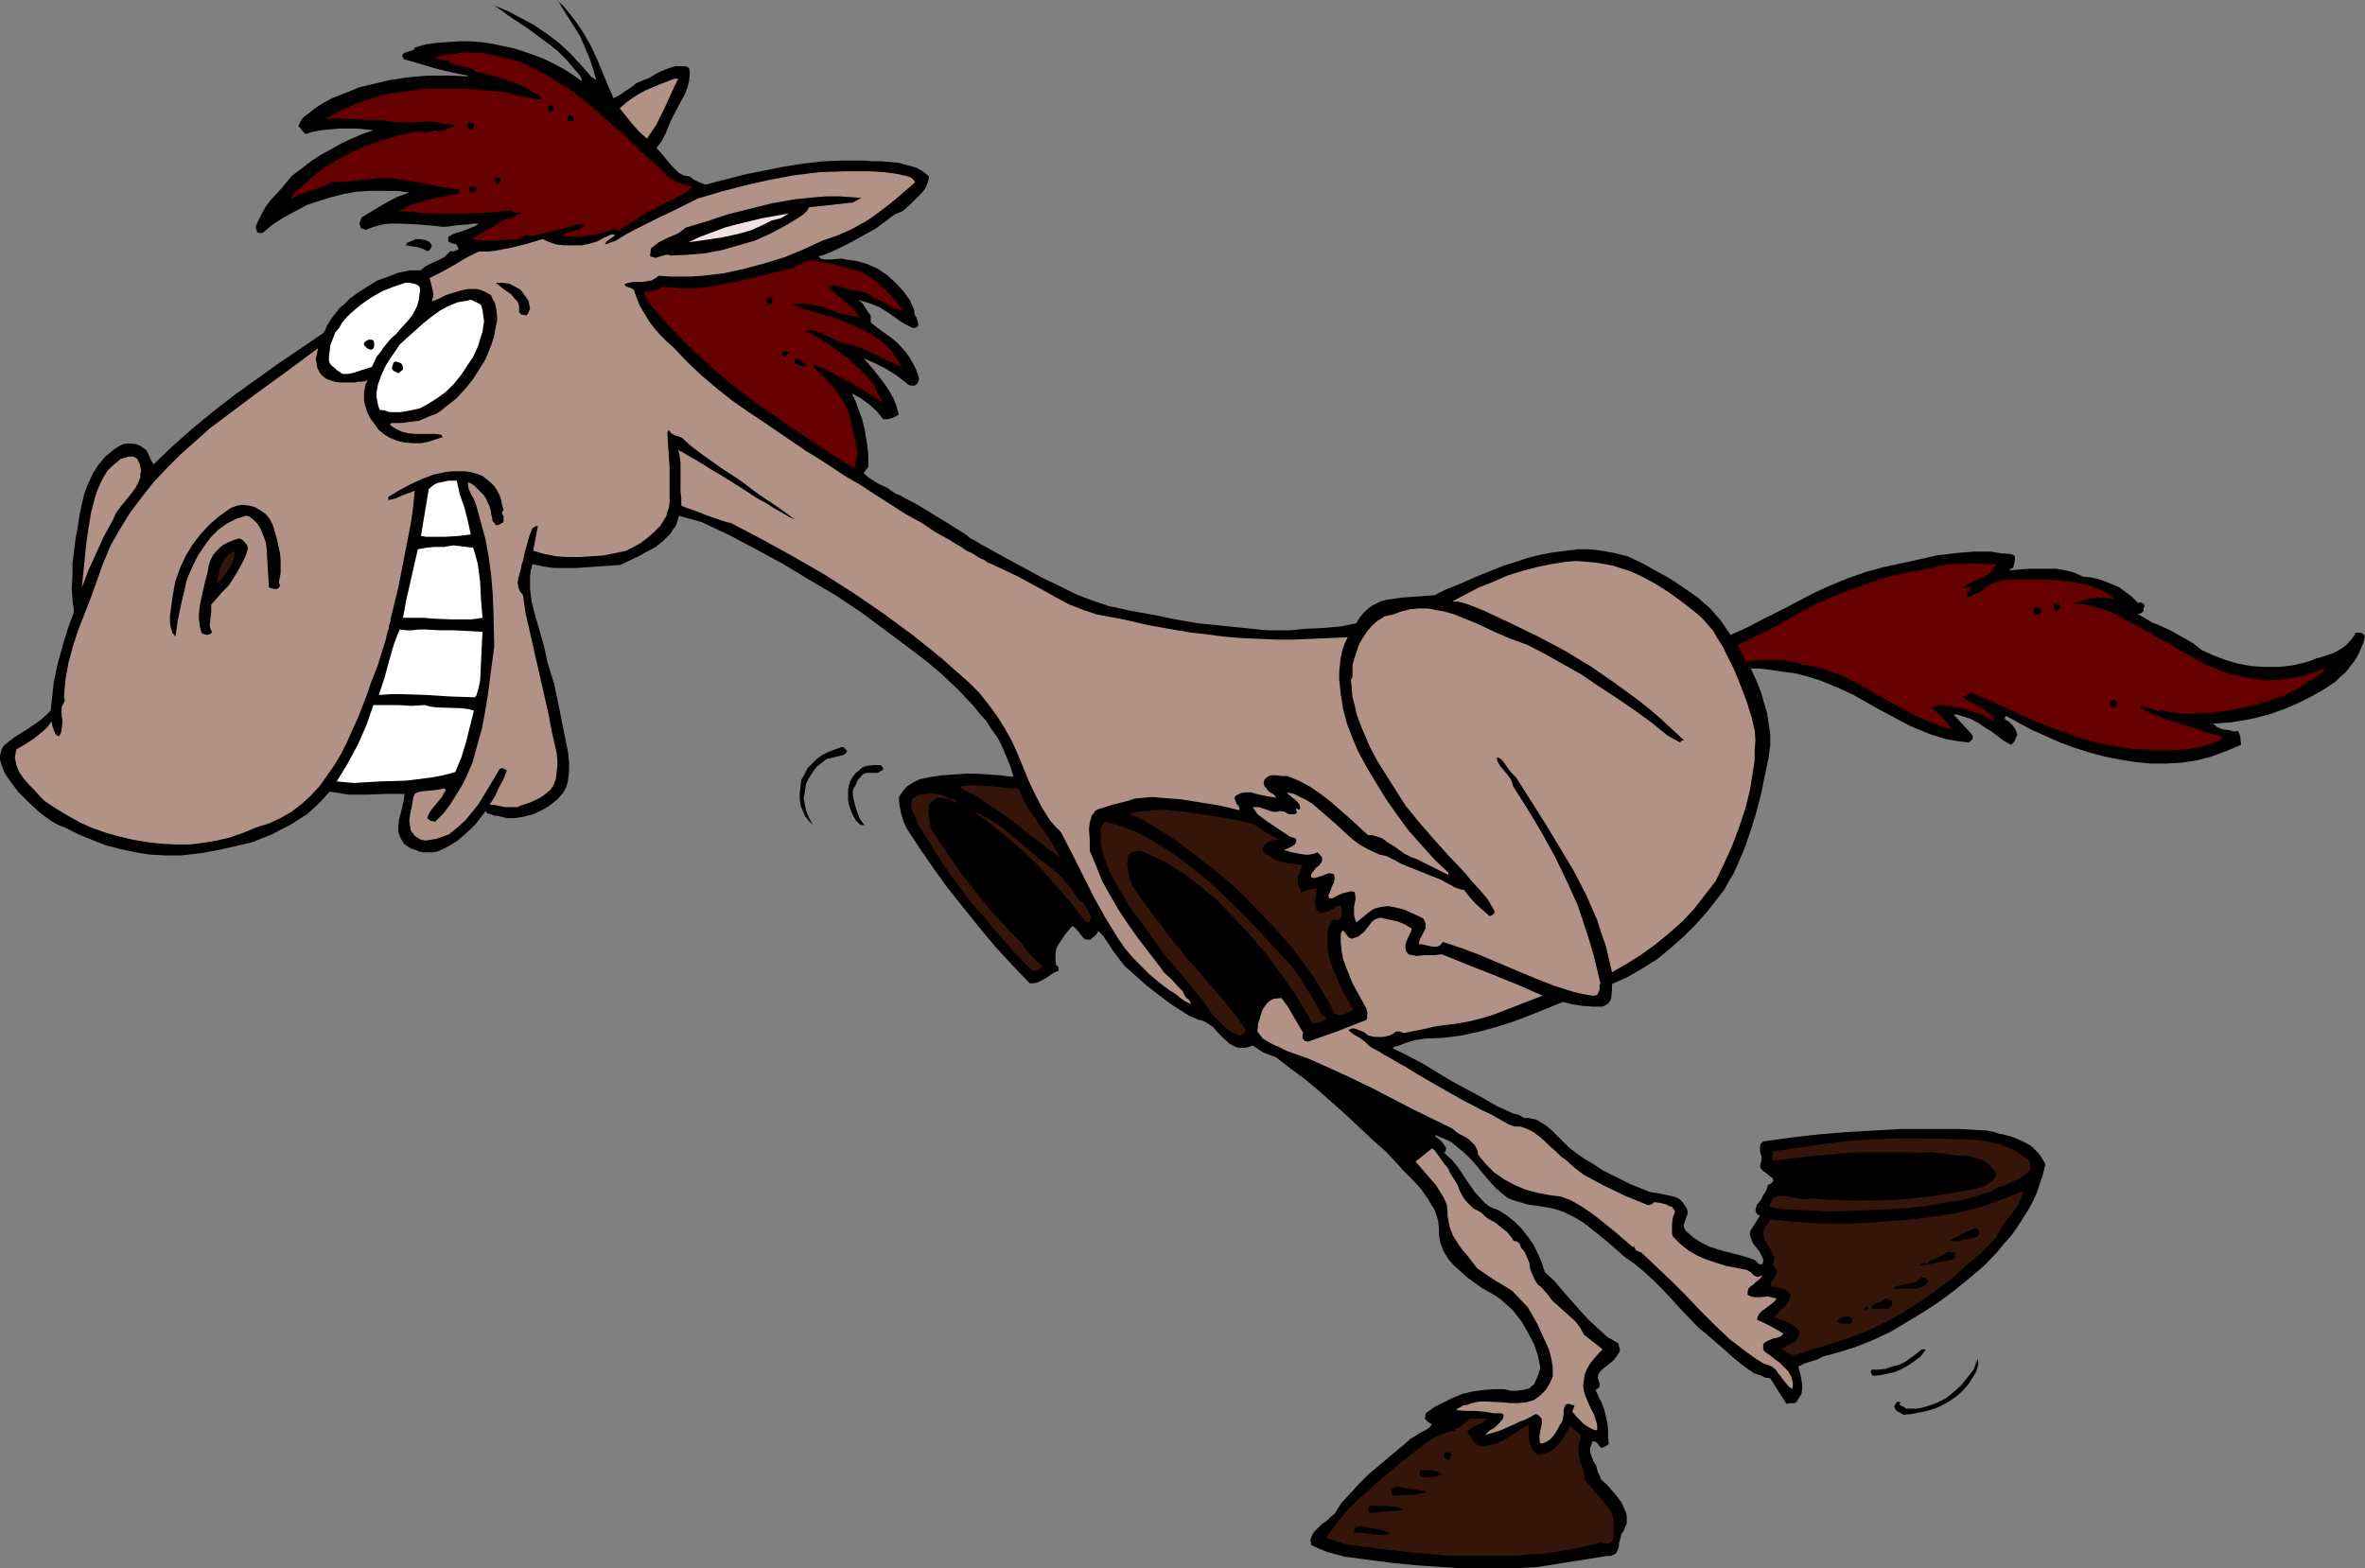 <?xml version="1.0" encoding="UTF-8" standalone="no"?>
<svg
   version="1.0"
   width="129.724mm"
   height="86.05mm"
   id="svg63"
   sodipodi:docname="Horse 16.wmf"
   xmlns:inkscape="http://www.inkscape.org/namespaces/inkscape"
   xmlns:sodipodi="http://sodipodi.sourceforge.net/DTD/sodipodi-0.dtd"
   xmlns="http://www.w3.org/2000/svg"
   xmlns:svg="http://www.w3.org/2000/svg">
  <rect width="100%" height="100%" fill="#808080" stroke="none"/>
  <sodipodi:namedview
     id="namedview63"
     pagecolor="#ffffff"
     bordercolor="#000000"
     borderopacity="0.25"
     inkscape:showpageshadow="2"
     inkscape:pageopacity="0.0"
     inkscape:pagecheckerboard="0"
     inkscape:deskcolor="#d1d1d1"
     inkscape:document-units="mm" />
  <defs
     id="defs1">
    <pattern
       id="WMFhbasepattern"
       patternUnits="userSpaceOnUse"
       width="6"
       height="6"
       x="0"
       y="0" />
  </defs>
  <path
     style="fill:#000000;fill-opacity:1;fill-rule:evenodd;stroke:none"
     d="m 100.677,168.188 -2.101,2.747 -1.131,1.131 -1.293,1.131 -1.293,1.131 -1.293,0.808 -1.454,0.808 -1.454,0.646 -0.97,0.162 H 88.718 87.749 l -0.808,-0.162 -0.808,-0.323 -0.97,-0.323 -1.454,-0.969 -0.323,-0.646 -0.323,-0.485 -0.485,-1.293 v -1.293 l 0.162,-1.293 0.646,-2.585 0.323,-1.454 0.162,-1.293 H 81.931 79.992 l -3.878,0.162 h -2.101 -1.778 l -1.939,-0.323 -1.939,-0.323 -1.454,1.616 -1.616,1.616 -1.616,1.454 -1.778,1.131 -1.778,1.131 -1.939,0.969 -1.778,0.969 -2.101,0.808 -1.939,0.808 -2.101,0.485 -4.202,0.969 -4.202,0.808 -4.363,0.485 h -3.07 l -3.232,-0.162 -3.07,-0.485 -3.07,-0.646 -3.07,-0.808 -2.909,-1.131 -2.747,-1.131 -2.909,-1.454 -1.293,-0.485 -1.454,-0.808 L 9.534,169.48 8.242,168.511 5.979,166.411 3.878,164.31 2.262,162.21 1.454,161.079 0.808,159.948 0.323,158.656 0,157.525 v -0.808 l 0.162,-0.646 0.162,-0.646 0.323,-0.646 1.131,-0.969 1.293,-0.969 2.586,-1.616 2.586,-1.777 1.131,-0.969 1.131,-1.131 0.162,-1.454 0.162,-1.454 0.323,-3.07 0.808,-3.716 0.97,-3.554 1.131,-3.716 1.293,-3.554 -0.323,-2.423 -0.162,-2.423 0.162,-2.585 v -2.585 l 0.323,-2.585 0.323,-2.585 0.485,-2.585 0.323,-2.262 0.485,-2.262 0.485,-2.1 0.808,-2.1 0.97,-2.1 1.131,-1.777 1.454,-1.777 0.808,-0.646 0.97,-0.808 0.97,-0.646 0.97,-0.485 1.293,-0.162 1.293,0.162 0.97,0.323 0.646,0.485 0.485,0.323 0.485,0.808 0.323,0.808 0.323,0.646 0.485,0.808 4.04,-3.878 4.202,-3.716 4.363,-3.554 4.363,-3.393 4.525,-3.231 4.525,-3.231 9.05,-6.139 0.485,-0.646 0.323,-0.808 0.97,-1.616 1.131,-1.454 0.646,-0.808 0.808,-0.646 1.293,-1.293 1.778,-1.293 1.778,-1.131 2.101,-1.293 2.262,-0.808 2.101,-0.808 2.424,-0.485 h 1.131 1.131 l 0.646,-0.646 0.808,-0.485 1.778,-0.808 1.616,-0.808 0.646,-0.646 0.646,-0.646 0.485,0.162 0.485,-0.162 0.323,-0.162 0.323,-0.162 v -0.323 l -0.323,-0.485 -0.162,-0.323 h -0.485 l -0.323,-0.162 -0.485,-0.162 -0.323,-0.162 v -0.323 -0.646 l 0.808,-0.485 0.808,-0.323 1.616,-0.485 1.616,-0.646 0.808,-0.323 0.646,-0.485 h -1.131 l -0.97,0.162 -2.262,0.162 -2.262,0.323 h -1.131 l -1.131,-0.162 -3.717,-0.323 -3.717,-0.162 h -1.778 l -1.778,0.162 -1.778,0.485 -1.778,0.646 -0.485,-0.162 -0.485,-0.162 -0.162,-0.485 -0.162,-0.485 0.485,-1.293 2.424,-1.454 2.424,-1.454 2.424,-1.293 2.586,-0.969 -2.586,-0.323 H 79.669 76.76 l -2.747,0.162 -2.747,0.485 -2.586,0.646 -2.586,0.808 -2.424,0.808 -2.424,1.293 -2.424,1.293 -2.262,1.454 -2.101,1.777 h -0.646 l -0.485,-0.162 -0.162,-0.485 -0.162,-0.646 0.646,-1.454 0.646,-1.293 0.808,-1.454 0.97,-1.293 2.262,-2.423 2.101,-2.585 1.939,-1.454 2.101,-1.616 1.939,-1.293 2.101,-1.131 2.262,-1.293 2.101,-0.969 2.262,-0.969 2.262,-0.808 -3.555,-0.323 h -3.555 l -1.778,0.162 -1.778,0.162 -1.778,0.323 -1.616,0.485 -0.323,-0.323 -0.323,-0.323 -0.323,-0.485 -0.485,-0.485 0.162,-0.485 0.323,-0.646 0.323,-0.485 0.485,-0.485 1.131,-0.808 0.97,-0.808 1.778,-1.131 1.778,-0.969 3.717,-1.454 1.939,-0.808 2.101,-0.485 4.04,-0.969 4.202,-0.646 4.04,-0.323 h 4.202 l 3.878,0.162 v -0.162 l -3.232,-0.646 -3.394,-0.808 -3.232,-0.969 -3.394,-0.969 -0.162,-0.323 -0.162,-0.323 0.162,-0.485 0.323,-0.162 0.323,-0.162 1.131,-0.323 0.485,-0.162 0.162,-0.485 L 88.234,9.209 90.496,8.886 92.92,8.724 95.182,8.563 h 2.262 l 2.262,0.162 2.262,0.323 2.262,0.485 2.262,0.485 2.101,0.646 2.262,0.808 2.101,0.808 1.939,0.969 2.101,1.131 1.778,1.131 1.778,1.293 v -0.485 l -0.323,-0.646 -0.97,-1.131 -1.778,-2.1 -1.939,-1.939 -2.101,-1.616 -4.363,-3.231 -2.262,-1.454 -4.363,-3.07 2.747,1.131 2.747,1.454 2.747,1.454 2.586,1.777 2.586,1.939 2.262,2.1 2.262,2.423 2.101,2.423 1.131,0.808 -0.646,-2.262 -0.808,-2.423 -0.97,-2.262 -0.97,-2.262 L 115.544,0 v 0.162 l 1.131,0.969 0.97,1.131 1.778,2.262 1.616,2.423 1.454,2.585 1.293,2.747 1.131,2.747 1.131,2.747 1.131,2.585 1.293,-0.646 1.131,-0.808 1.293,-0.808 0.97,-0.808 1.454,-0.646 1.293,-0.485 1.293,-0.808 1.293,-0.646 1.293,-0.485 1.454,-0.485 h 1.454 0.646 l 0.808,0.323 0.162,1.293 -0.162,1.454 -0.323,1.293 -0.485,1.293 -1.293,2.423 -1.293,2.423 -0.808,1.777 -0.646,1.616 -0.808,1.616 -1.131,1.454 0.808,0.808 1.454,1.777 0.808,0.969 0.808,0.808 0.808,0.808 0.97,0.485 0.646,0.162 h 0.485 l 0.485,0.323 0.323,0.323 0.97,0.485 0.323,0.162 0.485,0.162 0.808,0.323 8.08,-2.1 4.04,-0.808 4.04,-0.808 4.04,-0.646 4.202,-0.485 4.202,-0.162 h 4.363 l 1.616,0.162 h 1.939 l 3.555,0.323 1.778,0.485 1.778,0.485 1.454,0.808 0.646,0.485 0.646,0.646 -0.323,1.293 -0.485,1.131 -0.646,0.808 -0.808,0.808 -1.616,1.616 -1.616,1.454 -1.616,0.646 -1.293,0.969 -1.293,0.969 -1.293,0.969 -2.909,1.616 -2.909,1.616 -3.07,1.454 -1.454,0.646 -1.616,0.485 0.485,0.485 0.808,0.162 h 0.646 0.808 l 1.616,-0.162 h 0.646 l 0.485,0.162 1.293,0.162 1.131,0.162 1.131,0.323 1.131,0.323 2.101,0.969 1.939,1.293 1.778,1.616 1.616,1.777 1.293,1.777 0.97,2.1 v 0.646 l 0.162,0.485 0.323,0.485 0.162,0.646 0.162,0.485 v 0.485 l -0.162,0.162 -0.162,0.162 -0.485,0.162 h -0.323 l -1.293,-0.646 -1.131,-0.646 -1.131,-0.808 -1.131,-0.808 -2.262,-1.454 -1.293,-0.485 -1.293,-0.485 -1.778,-0.485 0.485,0.323 0.485,0.485 0.808,1.293 0.485,0.646 0.323,0.485 v 0.808 0.646 l 2.101,1.616 2.262,1.616 0.97,0.808 0.97,0.969 0.97,1.131 0.808,1.131 0.646,1.131 0.646,1.293 0.485,1.293 0.162,0.646 -0.162,0.646 -0.162,0.323 -0.323,0.323 -0.323,0.162 h -0.485 -0.323 l -0.323,-0.162 -0.323,-0.162 -0.323,-0.323 -2.101,-1.616 -2.101,-1.293 -2.262,-1.131 -2.262,-0.969 2.262,2.585 2.101,2.747 0.97,1.454 0.808,1.454 0.646,1.616 0.485,1.777 -0.808,0.485 -0.808,0.323 -0.808,0.162 h -0.808 l -0.646,-0.808 -0.646,-0.808 -1.616,-1.454 -1.778,-1.293 -1.778,-0.969 0.808,1.777 0.646,1.777 0.646,1.777 0.485,1.939 0.323,1.939 0.323,1.939 0.162,1.939 v 2.1 l -0.97,1.293 0.646,0.646 0.646,0.485 1.778,1.131 1.778,0.808 1.616,1.131 1.131,0.485 1.131,0.646 1.293,0.646 1.454,0.808 5.818,3.554 1.293,0.808 1.293,0.808 1.293,0.808 0.97,0.808 0.97,0.485 0.808,0.485 0.485,0.323 0.323,0.162 6.464,3.554 6.302,3.393 3.394,1.616 3.232,1.616 3.394,1.293 3.394,1.131 4.525,0.969 4.525,0.808 4.686,0.969 4.686,0.808 4.848,0.485 4.686,0.485 4.848,0.485 h 4.686 l 1.616,-0.162 1.778,-0.162 3.555,-0.162 3.555,-0.323 1.616,-0.323 1.616,-0.323 0.646,-1.131 0.808,-0.969 0.808,-0.808 0.808,-0.646 0.97,-0.485 0.97,-0.485 1.131,-0.323 0.97,-0.162 2.262,-0.323 2.262,-0.162 2.262,-0.162 2.262,-0.162 2.262,-1.131 2.424,-0.969 4.848,-2.1 4.848,-1.939 2.586,-0.808 2.424,-0.808 2.586,-0.646 2.586,-0.485 2.586,-0.323 2.586,-0.323 h 2.586 l 2.586,0.323 2.586,0.485 2.586,0.646 3.07,1.454 2.909,1.616 2.909,1.616 2.909,1.939 2.747,1.939 2.586,2.262 1.131,1.293 1.131,1.293 0.97,1.454 0.97,1.454 3.555,-1.616 3.394,-1.777 3.555,-1.777 3.394,-1.777 3.394,-1.777 3.555,-1.616 3.555,-1.454 3.717,-1.293 3.555,-0.969 3.717,-0.808 3.717,-0.808 3.555,-0.808 3.878,-0.485 3.717,-0.323 h 1.939 1.939 l 1.778,0.323 2.101,0.162 0.485,0.162 0.323,0.162 0.162,0.323 v 0.323 l -0.162,0.969 -0.162,0.808 -0.162,0.162 -0.323,0.162 h -0.162 l -0.162,0.323 1.939,-0.162 1.939,-0.162 h 3.878 1.939 l 1.939,0.323 1.778,0.485 1.778,0.808 1.616,0.162 1.454,0.323 1.454,0.485 1.616,0.646 1.454,0.646 1.293,0.969 1.293,0.969 1.293,1.293 0.485,-0.162 0.323,0.162 0.323,0.162 0.162,0.323 v 0.162 l -0.162,0.485 v 0.485 l -0.323,0.323 -0.485,0.323 -0.162,-0.162 -0.162,0.162 h -0.162 l 1.454,0.808 1.616,0.969 1.616,0.646 1.778,0.808 1.778,0.969 1.778,0.969 1.616,0.969 1.616,1.293 2.424,1.131 2.586,0.969 2.747,0.808 2.747,0.485 2.909,0.162 h 2.747 l 2.747,-0.323 1.454,-0.323 1.293,-0.323 1.454,-0.485 0.646,-0.323 0.808,-0.162 1.454,-0.485 1.454,-0.485 1.454,-0.808 1.131,-0.808 1.131,-1.293 0.485,-0.646 0.323,-0.646 h 0.485 0.646 l 0.485,0.323 0.162,0.162 0.162,0.323 -0.323,1.293 -0.646,1.454 -0.485,1.131 -0.808,1.293 -1.778,2.262 -1.131,0.969 -0.97,0.969 -2.424,1.616 -2.586,1.454 -2.586,1.293 -2.586,1.131 -3.555,1.293 -3.878,0.969 -3.878,0.646 -3.878,0.323 0.485,0.323 0.323,0.323 1.131,0.485 1.293,0.162 1.293,0.323 0.646,-0.162 0.323,0.646 0.162,0.646 0.162,1.616 -3.07,1.293 -3.07,1.131 -3.07,0.808 -3.232,0.485 -3.232,0.162 h -3.07 l -3.232,-0.323 -3.07,-0.485 -3.232,-0.646 -3.07,-0.808 -3.07,-0.969 -3.07,-1.131 -2.909,-1.293 -2.909,-1.293 -2.747,-1.454 -2.586,-1.454 -0.323,0.162 v 0.162 0.323 l 0.485,0.323 0.323,0.162 0.808,0.808 0.646,0.969 0.323,0.969 -0.323,0.646 -0.162,0.485 -0.323,0.485 -0.485,0.485 -1.454,-0.808 -2.586,-1.939 -1.293,-0.808 -1.454,-0.969 -1.454,-0.808 -1.454,-0.485 -1.616,-0.485 h -0.485 v 0.162 l 3.717,4.039 0.162,0.485 -0.162,0.485 -0.323,0.323 -0.323,0.323 -2.586,-0.323 -2.586,-0.485 -2.586,-0.808 -2.424,-0.969 -2.262,-0.969 -2.424,-1.293 -4.525,-2.423 -4.525,-2.585 -2.424,-1.131 -2.262,-0.969 -2.424,-0.969 -2.586,-0.808 -2.586,-0.646 -2.586,-0.323 -3.232,-0.485 -1.616,-0.162 h -1.616 l 1.131,2.423 0.97,2.423 0.646,2.262 0.646,2.1 0.323,2.262 0.323,2.1 v 2.423 l -0.323,2.423 -1.616,7.755 -0.97,3.716 -1.131,3.716 -1.293,3.716 -1.454,3.393 -0.808,1.777 -0.97,1.616 -0.97,1.777 -1.131,1.454 -2.262,2.908 -2.424,2.747 -2.586,2.585 -2.747,2.423 -2.747,2.262 -3.07,1.939 -3.07,1.777 -3.232,1.454 v 1.454 l -0.162,1.454 -0.162,0.485 -0.485,0.646 -0.485,0.323 -0.646,0.323 h -2.101 l -2.101,-0.162 -2.101,-0.323 -1.939,-0.485 -6.787,2.747 -3.394,1.293 -3.555,1.131 -3.555,0.969 -3.717,0.808 -3.717,0.485 -3.878,0.162 -0.97,0.162 -1.131,0.162 -2.101,0.646 -1.131,0.485 -0.808,0.162 -0.485,0.323 h -0.162 v 0 l 3.232,1.616 3.07,1.616 6.141,3.716 6.302,3.393 3.07,1.777 3.232,1.454 0.646,0.162 0.646,0.162 0.485,0.323 0.646,0.323 h 0.808 l 0.808,0.162 0.808,0.162 0.808,0.485 1.293,0.808 1.131,0.969 1.131,1.131 0.646,0.646 0.646,0.646 1.131,1.131 1.293,0.969 1.778,1.293 1.939,1.131 1.939,1.293 1.939,0.969 3.878,1.939 4.04,1.616 2.101,0.323 2.262,0.485 1.131,0.323 0.808,0.485 0.646,0.808 0.646,0.969 0.162,0.646 v 0.485 l -0.485,1.293 -0.162,0.485 -0.162,0.646 0.162,0.646 0.323,0.485 1.454,1.293 1.778,1.131 1.616,0.808 1.939,0.646 1.778,0.485 1.939,0.485 1.778,0.485 1.939,0.646 0.323,0.323 0.323,0.323 0.162,0.162 0.485,0.162 h 0.162 l 0.162,-0.162 0.162,-0.485 v -0.485 l -0.323,-0.646 -0.485,-0.969 -0.646,-0.808 -0.646,-0.808 -0.323,-0.808 -0.323,-0.969 v -0.485 l 0.162,-0.485 1.939,-3.07 -0.485,-0.162 -0.162,-0.162 -0.162,-0.323 -0.162,-0.323 0.162,-0.808 0.162,-0.485 0.808,-0.969 0.485,-0.969 0.646,-0.969 0.323,-1.131 0.323,-0.162 0.323,-0.162 0.485,-0.485 -0.162,-0.646 -0.485,-0.323 -0.97,-0.808 -0.485,-0.323 -0.485,-0.485 -0.162,-0.485 0.162,-0.808 0.162,-0.485 v -0.646 l -0.323,-1.131 v -0.485 -0.646 l 0.162,-0.485 0.485,-0.485 5.818,-0.808 5.656,-0.646 5.818,-0.485 5.656,-0.323 5.818,-0.323 h 5.818 5.818 l 5.979,0.323 1.616,0.323 0.808,0.323 0.97,0.162 1.778,0.485 1.616,0.646 1.616,0.808 0.808,0.485 0.646,0.646 0.646,0.646 0.646,0.808 0.485,0.808 0.485,0.808 -0.485,2.1 -0.646,1.939 -0.646,1.939 -0.808,1.777 -0.97,1.777 -1.131,1.777 -1.131,1.777 -1.131,1.616 -1.454,1.616 -1.293,1.616 -2.909,3.07 -3.232,2.747 -3.394,2.747 -3.07,2.262 -3.232,2.1 -3.232,1.939 -3.232,1.939 -3.394,1.616 -3.555,1.454 -3.555,1.131 -3.555,0.969 -1.293,0.646 -2.586,0.808 -1.293,0.646 0.485,1.777 0.323,1.939 v 0.969 l -0.162,0.969 -0.485,0.808 -0.485,0.808 -0.162,0.162 -0.323,0.162 h -0.485 -0.646 l -0.485,0.162 -3.394,-5.332 -1.131,-0.162 -0.97,-0.485 -1.131,-0.323 -0.97,-0.646 -1.778,-1.293 -1.778,-1.454 -1.778,-1.616 -3.555,-3.07 -1.778,-1.454 -3.717,-3.878 -3.555,-3.878 -1.939,-1.939 -1.939,-1.777 -2.101,-1.777 -2.101,-1.454 -2.909,-2.585 -2.747,-2.262 -1.454,-1.131 -1.454,-1.131 -1.616,-0.969 -1.616,-0.808 -0.646,-0.323 -0.808,-0.323 -1.616,-0.485 -1.778,-0.323 -3.394,-0.485 -1.616,-0.485 -1.616,-0.485 -0.808,-0.323 -0.646,-0.485 -1.939,-1.616 -1.616,-1.777 -3.07,-3.716 -1.778,-1.777 -1.778,-1.454 -0.97,-0.808 -0.97,-0.485 -1.131,-0.485 -1.131,-0.485 -0.162,0.162 0.323,0.323 0.485,0.323 0.808,0.808 0.323,0.485 0.323,0.485 v 0.485 l -0.323,0.646 1.616,1.454 1.293,1.616 2.262,3.393 1.131,1.616 1.454,1.616 0.646,0.646 0.808,0.646 0.97,0.485 0.97,0.323 1.778,1.131 1.616,1.293 1.454,1.454 1.293,1.616 1.131,1.616 0.97,1.939 0.808,1.939 0.646,1.939 1.939,1.777 1.778,2.1 3.555,4.039 1.778,1.939 1.939,1.777 1.939,1.777 2.262,1.293 0.162,0.646 0.162,0.485 v 0.485 l -0.162,0.323 -0.485,0.808 -0.646,0.808 -0.808,0.646 -0.808,0.646 -0.808,0.646 -0.646,0.808 -0.162,0.485 v 0.485 l 0.162,0.485 0.162,0.485 v 0.323 0.485 l -0.323,0.323 -0.485,0.323 0.646,1.454 0.646,1.293 0.485,1.293 0.323,1.293 0.323,1.454 0.162,1.454 v 1.454 l 0.162,1.454 -0.323,0.323 -0.97,0.485 h -0.323 l -0.323,-0.323 -0.485,-0.646 -0.485,-0.323 h -0.323 -0.162 l -0.162,0.485 -0.162,0.485 -0.162,0.323 v 0.808 l 0.162,0.646 0.485,1.293 0.323,0.485 0.323,0.646 0.162,0.646 0.162,0.646 0.162,0.162 0.162,0.485 0.162,0.323 0.162,0.485 1.131,0.969 1.131,1.293 0.97,1.131 0.97,1.293 0.646,1.454 0.323,0.646 0.162,0.808 v 0.646 0.808 l -0.323,0.808 -0.323,0.808 -0.485,0.646 -0.162,0.808 -0.323,0.969 v 0.808 l -0.323,0.808 -0.323,0.646 -0.323,0.162 -0.808,0.323 h -0.646 l -14.221,2.262 -5.333,0.323 h -5.171 -5.01 l -5.01,-0.323 -4.848,-0.323 -5.01,-0.485 -9.858,-1.293 -3.555,-0.969 -1.616,-0.646 -1.778,-0.808 v -0.485 l -0.162,-0.485 0.162,-0.485 0.162,-0.485 0.485,-0.808 0.808,-0.808 0.808,-0.808 0.97,-0.646 0.808,-0.808 0.808,-0.646 1.454,-2.262 1.778,-1.939 1.939,-2.1 1.939,-1.939 4.04,-3.393 4.04,-3.393 0.485,-0.485 0.808,-0.485 1.293,-0.808 1.293,-0.646 0.646,-0.485 0.485,-0.646 -0.808,-0.485 -0.646,-0.646 0.162,-1.131 1.778,-1.293 1.939,-0.969 1.939,-0.969 1.939,-0.808 2.101,-0.485 2.262,-0.323 2.101,-0.162 h 2.262 l 1.293,0.323 h 1.293 l 1.293,-0.162 1.293,-0.323 0.485,-0.485 0.485,-0.323 0.485,-1.131 0.485,-1.131 0.323,-1.293 -0.485,-2.423 -0.808,-2.423 -1.293,-2.423 -1.293,-2.262 -1.778,-2.262 -1.939,-1.777 -0.97,-0.808 -1.293,-0.808 -1.131,-0.646 -1.131,-0.646 -2.909,-2.1 -1.454,-1.293 -1.454,-1.293 -1.131,-1.293 -0.97,-1.616 -0.323,-0.808 -0.323,-0.808 -0.162,-0.969 -0.162,-0.969 v -1.293 l -0.162,-1.454 -0.323,-1.131 -0.485,-1.293 -0.646,-0.969 -0.646,-1.131 -1.454,-2.1 -1.778,-1.939 -1.778,-1.777 -1.778,-1.939 -1.778,-1.939 -2.747,-2.423 -2.747,-2.585 -2.747,-2.585 -5.818,-5.17 -2.909,-2.423 -3.07,-2.262 -2.909,-2.262 -1.293,-0.485 -1.293,-0.485 -2.262,-1.454 -0.97,0.323 -0.808,0.162 h -0.808 l -0.808,-0.162 -0.646,-0.323 -0.646,-0.323 -1.293,-1.131 -1.131,-1.131 -1.131,-1.293 -1.454,-0.969 -0.646,-0.323 -0.808,-0.162 -1.939,-0.808 -1.778,-1.131 -1.778,-1.131 -1.778,-1.293 -3.555,-2.747 -3.232,-2.908 -1.131,-0.969 -0.808,-0.969 -1.616,-2.1 -1.454,-2.262 -0.808,-1.131 -0.97,-0.969 -0.162,0.323 -0.323,0.485 -0.808,0.646 -0.323,0.323 h -0.485 -0.485 l -0.485,-0.323 -1.131,-1.454 -0.646,-0.646 -0.323,-0.323 h -0.323 l -1.454,1.777 -0.646,0.969 -0.646,0.969 -0.485,0.969 -0.162,1.131 v 1.131 l 0.162,1.131 0.323,0.162 0.162,0.323 v 0.485 0.162 l -0.808,0.323 -0.808,0.485 -0.646,0.485 -0.808,0.485 -0.646,0.323 -0.646,0.323 -0.808,0.162 h -0.808 l -3.717,-3.878 -3.555,-3.878 -3.232,-3.878 -3.232,-4.039 -3.232,-4.039 -2.909,-4.039 -2.909,-4.201 -2.747,-4.201 -0.646,-1.454 -0.485,-1.616 -0.323,-1.616 -0.162,-1.616 0.323,-0.646 0.485,-0.646 0.485,-0.646 0.485,-0.485 1.293,-0.808 1.293,-0.646 2.424,-0.485 2.262,-0.323 2.424,-0.162 2.424,-0.162 h 2.262 l 2.424,0.162 2.424,0.162 2.424,0.323 0.323,-0.162 -0.646,-2.1 -0.808,-1.939 -0.808,-1.939 -0.97,-1.939 -1.293,-1.777 -1.131,-1.777 -1.454,-1.616 -1.293,-1.616 -3.07,-3.231 -3.232,-3.07 -3.232,-2.747 -3.394,-2.585 -5.171,-3.878 -5.01,-3.716 -5.333,-3.554 -5.494,-3.231 -5.333,-3.231 -5.656,-3.07 -5.494,-2.908 -5.818,-2.747 -4.686,-1.293 -0.323,1.131 -0.323,0.969 -0.646,0.808 -0.485,0.808 -1.454,1.454 -1.616,1.293 -1.778,0.969 -1.778,0.969 -3.717,1.777 -4.525,0.323 -4.686,0.323 h -2.262 -2.262 l -2.262,-0.323 -2.262,-0.485 -0.323,1.293 -0.162,1.293 v 1.293 1.293 l 0.323,2.585 0.646,2.585 1.454,5.008 0.646,2.423 0.485,2.423 1.454,4.685 0.97,4.685 0.97,4.847 0.97,4.847 0.162,1.939 v 2.1 l -0.162,1.131 -0.162,0.969 -0.323,0.969 -0.485,0.969 -1.293,1.454 -1.616,1.293 -1.616,0.969 -1.778,0.808 -1.778,0.485 -1.939,0.323 h -1.778 l -1.939,-0.485 h -0.323 -0.323 l -0.646,-0.323 -0.808,-0.162 -0.162,-0.323 z"
     id="path1" />
  <path
     style="fill:#b29187;fill-opacity:1;fill-rule:evenodd;stroke:none"
     d="m 101.485,166.895 h 0.808 l 0.808,0.162 1.616,0.323 h 1.778 0.808 l 0.646,-0.323 1.939,-0.646 1.778,-0.808 0.808,-0.485 0.808,-0.646 0.808,-0.646 0.646,-0.969 0.485,-1.293 0.162,-1.293 0.162,-1.454 v -1.454 l -0.162,-1.293 -0.323,-1.454 -0.646,-2.747 -0.646,-3.554 -0.808,-3.554 -1.616,-7.109 -1.616,-7.109 -0.808,-3.554 -0.485,-3.554 -0.646,-0.808 -0.323,-0.808 -0.162,-0.969 0.162,-0.969 0.485,-1.777 0.162,-0.969 0.323,-0.808 0.323,-1.777 0.485,-1.616 0.485,-1.777 0.646,-1.616 0.323,-0.162 0.162,-0.162 0.646,-0.162 -0.97,5.17 2.262,0.646 2.424,0.485 2.424,0.162 h 2.586 l 2.424,-0.162 2.424,-0.162 2.424,-0.485 2.262,-0.485 1.616,-0.808 1.454,-0.808 1.454,-1.131 1.293,-1.131 1.293,-1.293 0.808,-1.293 0.485,-0.808 0.162,-0.808 0.323,-0.808 0.162,-0.969 v -3.716 -3.716 l -0.485,-7.27 0.323,-0.485 0.485,0.646 0.808,0.485 0.646,0.162 0.808,0.323 1.778,1.616 2.101,1.616 4.04,2.908 4.202,2.747 3.878,2.908 0.97,0.646 0.97,0.646 1.939,1.293 1.778,1.293 1.778,1.293 -0.323,-0.162 -0.323,-0.162 -0.485,-0.162 -0.485,-0.323 -1.131,-0.646 -1.454,-0.808 -1.778,-1.131 -1.778,-0.969 -3.717,-2.423 -3.878,-2.423 -1.939,-1.131 -1.778,-1.131 -1.616,-0.969 -1.454,-0.808 -1.293,-0.808 -0.485,-0.162 -0.323,-0.323 0.323,1.293 0.162,1.454 v 2.908 3.07 l 0.162,1.454 v 1.454 l 1.131,0.485 1.454,0.485 2.909,1.131 1.454,0.485 1.293,0.485 1.131,0.323 0.485,0.162 h 0.323 l 6.464,3.393 6.464,3.554 6.464,3.716 6.302,4.039 6.141,4.201 6.141,4.524 5.818,4.685 5.656,5.008 2.101,2.1 1.939,2.423 1.778,2.423 1.616,2.585 1.454,2.585 1.293,2.908 1.131,2.747 1.131,2.747 1.293,2.747 1.454,2.747 0.808,1.293 0.808,1.293 1.131,1.293 1.131,1.131 2.262,4.362 2.262,4.524 2.262,4.524 2.424,4.362 1.293,2.1 1.293,2.1 1.454,2.1 1.616,1.939 1.778,1.777 1.778,1.777 1.939,1.616 2.101,1.616 1.131,0.646 0.97,0.808 1.131,0.808 1.293,0.646 -0.162,-0.485 -0.323,-0.485 -0.485,-0.323 -0.323,-0.485 -0.485,-0.969 -0.808,-0.808 -1.454,-1.616 -1.616,-1.454 -0.646,-0.969 -0.646,-0.808 -4.202,-5.493 -1.939,-2.747 -1.939,-2.908 -1.778,-3.07 -1.616,-2.908 -1.293,-3.231 -1.293,-3.07 v -0.969 -1.293 l -0.162,-2.262 0.162,-1.293 0.323,-1.131 0.162,-0.485 0.323,-0.323 0.323,-0.485 0.485,-0.323 3.07,-0.969 3.232,-0.808 1.454,-0.485 1.778,-0.162 1.778,-0.162 1.778,0.162 4.202,0.323 4.04,0.646 4.04,0.646 4.04,0.969 v -0.485 l -0.162,-0.323 -0.485,-0.646 -0.162,-0.485 -0.162,-0.323 v -0.485 l 0.323,-0.323 0.97,-0.485 0.97,-0.162 h 1.131 l 0.97,0.323 2.262,0.485 1.939,0.323 -0.162,-0.323 -0.485,-0.485 -0.646,-0.323 -0.485,-0.485 -0.323,-0.485 -0.323,-0.323 -0.162,-0.646 0.162,-0.646 0.485,-0.485 0.485,-0.323 0.646,-0.162 h 0.646 l 1.293,0.162 h 1.131 l 2.424,0.969 2.424,1.293 2.101,1.454 2.101,1.616 3.878,3.393 3.878,3.554 h 0.808 l 0.646,0.162 1.454,0.485 1.131,0.808 1.293,0.808 1.131,0.808 1.131,0.808 1.293,0.646 1.293,0.485 1.616,0.808 1.616,0.808 1.616,0.808 1.616,0.808 v -0.485 l -2.909,-2.747 -2.747,-3.07 -2.586,-2.908 -2.262,-3.07 -2.262,-3.231 -2.101,-3.393 -1.939,-3.231 -1.939,-3.554 -1.131,-2.747 -1.131,-2.908 -0.808,-3.07 -0.485,-3.07 -0.323,-3.07 v -1.616 l 0.162,-1.454 0.162,-1.454 0.323,-1.454 0.485,-1.454 0.646,-1.293 -3.878,0.162 -3.717,0.162 -3.717,0.162 h -3.555 l -3.555,-0.162 -3.717,-0.162 -3.717,-0.323 -3.717,-0.485 -2.909,-0.323 -2.909,-0.485 -5.494,-0.969 -2.909,-0.646 -2.747,-0.646 -5.333,-0.969 -2.909,-0.969 -2.909,-1.131 -2.747,-1.454 -2.586,-1.454 -5.333,-2.908 -2.747,-1.293 -2.747,-1.293 -0.323,-0.162 -0.485,-0.162 -0.646,-0.485 -0.808,-0.323 -0.808,-0.485 -0.97,-0.646 -1.131,-0.485 -1.131,-0.808 -1.131,-0.646 -1.293,-0.808 -2.909,-1.616 -2.909,-1.939 -3.232,-1.777 -6.302,-4.039 -3.232,-2.1 -3.07,-1.777 -2.909,-1.939 -2.747,-1.777 -1.293,-0.808 -1.131,-0.646 -1.131,-0.808 -0.97,-0.646 -6.626,-4.524 -3.394,-2.262 -3.232,-2.262 -3.07,-2.423 -3.232,-2.747 -2.909,-2.747 -2.909,-3.07 -1.454,-1.293 -1.293,-1.293 -1.131,-1.293 -1.131,-1.454 -0.97,-1.616 -0.97,-1.616 -0.646,-1.616 -0.646,-1.777 -0.485,-0.323 -0.97,-0.323 -0.323,-0.162 -0.162,-0.323 0.808,-0.323 0.97,-0.162 h 1.939 l 0.97,-0.162 0.97,-0.162 0.808,-0.485 0.646,-0.485 2.424,0.162 h 2.262 2.101 l 2.262,-0.162 4.363,-0.485 4.363,-0.969 4.202,-1.131 4.202,-1.293 3.878,-1.616 3.878,-1.777 3.232,-1.131 2.909,-1.293 1.454,-0.808 1.454,-0.808 1.454,-0.969 1.293,-0.969 1.939,-1.454 1.778,-1.454 3.717,-3.231 -0.323,-0.485 -0.485,-0.485 -0.485,-0.162 -0.485,-0.162 -2.262,-0.485 -2.586,-0.323 -2.586,-0.162 h -2.586 -2.747 l -5.171,0.162 -5.333,0.646 -5.171,0.969 -5.01,1.131 -5.01,1.293 -4.848,1.454 -4.202,2.1 -4.363,2.1 -4.202,2.1 -2.101,1.131 -2.101,1.293 -2.262,0.808 0.323,-0.646 1.131,-0.808 0.646,-0.485 -0.323,-0.162 h -0.323 l -0.485,0.162 -0.646,0.323 -0.485,0.162 -1.454,0.808 -1.616,0.485 -1.616,0.323 h -1.778 -1.616 l -1.778,-0.162 -1.454,-0.485 -1.454,-0.646 -3.232,0.969 -3.232,0.808 -3.394,0.646 -1.616,0.162 h -1.778 l -2.586,1.293 -2.424,1.454 -2.586,1.454 -2.586,1.293 0.323,1.131 0.323,1.293 0.162,1.131 -0.162,0.646 -0.162,0.646 1.293,-0.485 1.616,-0.808 1.454,-0.485 1.616,-0.485 1.616,-0.323 h 1.616 l 0.808,0.162 0.808,0.323 0.646,0.323 0.808,0.485 0.323,0.808 0.485,0.808 0.162,0.808 0.162,0.808 0.162,1.777 -0.323,1.616 -0.323,1.777 -0.485,1.616 -0.646,1.616 -0.646,1.616 -1.293,2.1 -1.454,2.262 -1.616,1.939 -1.778,1.939 -2.101,1.616 -0.97,0.808 -0.97,0.646 -1.293,0.485 -1.131,0.485 -1.131,0.485 -1.293,0.162 -1.131,0.162 -1.131,0.162 h -1.131 -1.131 l -0.323,0.323 0.646,0.485 0.485,0.323 1.293,0.646 1.293,0.323 1.454,0.162 h 4.202 l 1.293,0.162 0.323,0.485 -1.454,0.485 -1.454,0.485 -1.616,0.323 h -1.616 l -1.778,-0.162 -1.454,-0.323 -1.616,-0.646 -1.293,-0.808 -0.97,-0.808 -0.808,-1.131 -0.97,-1.293 -0.646,-1.293 -0.485,-1.616 -0.162,-0.808 v -1.616 l 0.162,-0.808 0.162,-0.969 0.485,-0.808 -0.485,0.162 -0.646,0.162 h -0.808 l -0.808,0.162 h -2.101 -0.97 l -1.131,-0.162 -0.97,-0.323 -0.808,-0.323 -0.808,-0.646 -0.485,-0.646 -0.485,-0.969 -0.162,-1.131 -0.162,-0.646 0.162,-0.646 0.162,-0.808 0.162,-0.808 -6.302,4.685 -6.464,4.685 -6.464,4.847 -3.232,2.423 -3.07,2.747 -2.909,2.585 -2.909,2.908 -2.747,2.908 -2.424,3.07 -2.424,3.231 -2.101,3.393 -1.939,3.393 -1.616,3.878 -2.424,6.786 -2.586,6.624 -1.131,3.393 -0.97,3.554 -0.646,3.554 -0.162,1.939 -0.162,1.939 0.162,0.162 v 0.323 l -0.162,0.485 -0.323,0.646 -0.162,0.323 v 0.162 1.616 l 0.162,0.646 v 0.808 l -0.162,1.454 -0.162,0.646 -0.323,0.646 -0.485,-0.162 -0.323,-0.323 -0.323,-0.808 -0.323,-0.969 -0.162,-0.808 -0.646,0.969 -0.808,0.808 -1.939,1.616 -1.939,1.293 -1.939,1.131 -0.162,0.808 -0.162,0.808 0.162,0.808 0.162,0.808 0.485,1.293 0.97,1.454 1.131,1.293 1.131,1.131 1.131,1.293 0.97,0.969 2.424,1.616 2.424,1.454 2.586,1.454 2.586,1.131 2.747,0.969 2.909,0.808 2.747,0.646 2.909,0.485 2.909,0.323 2.909,0.162 h 2.909 l 2.747,-0.323 2.909,-0.485 2.747,-0.646 2.747,-0.969 2.747,-1.131 2.586,-0.808 2.424,-1.131 2.262,-1.293 2.101,-1.616 1.939,-1.777 1.778,-1.939 1.616,-2.262 1.454,-2.1 1.454,-2.423 1.131,-2.262 1.131,-2.585 1.131,-2.423 1.939,-5.008 0.808,-2.423 0.97,-2.423 0.485,-1.293 0.485,-1.616 1.131,-3.554 0.323,-1.616 0.323,-0.808 v -0.485 l 0.162,-0.485 0.162,-0.485 v -0.323 0 l 1.616,-6.624 1.293,-6.624 1.293,-6.624 0.485,-3.393 0.323,-3.393 -1.293,0.485 -1.293,0.485 -1.454,0.646 -0.646,0.162 -0.808,0.162 v -0.162 -0.485 l 2.101,-1.293 2.424,-1.293 2.424,-1.131 2.586,-0.969 2.424,-0.485 1.293,-0.162 h 1.293 1.293 l 1.293,0.162 1.131,0.323 1.293,0.485 0.808,0.646 0.808,0.646 0.808,0.808 0.646,0.969 0.485,0.969 0.323,0.969 0.162,0.969 0.323,1.131 -0.323,0.323 v 0.323 l 0.323,0.646 v 0.646 0.323 l -0.162,0.323 -0.323,0.162 -0.323,0.162 -0.323,0.162 h -0.485 l -0.323,-0.485 -0.323,-0.323 -0.162,-0.969 -0.162,-0.485 v -0.485 l -0.323,-1.131 -0.323,-0.646 -0.323,-0.808 -0.485,-0.808 -0.646,-0.646 -1.293,-1.293 -0.646,-0.485 -0.808,-0.323 0.162,1.293 0.485,1.131 0.646,1.131 0.485,1.293 0.97,3.554 0.97,3.554 0.646,3.716 0.485,3.554 0.323,3.716 0.162,3.878 0.162,7.27 -0.646,4.847 -0.646,5.008 -0.808,4.847 -0.485,2.423 -0.646,2.262 -0.646,2.423 -0.646,2.262 -0.97,2.262 -0.97,2.1 -1.293,2.1 -1.293,2.1 -1.454,1.939 -1.778,1.777 -0.485,-0.162 h -0.323 l -0.485,-0.323 -0.323,-0.323 0.323,-0.808 0.485,-0.808 2.262,-2.747 0.323,-0.646 0.485,-0.808 -0.323,-0.323 v 0 l -1.616,0.323 -1.616,0.162 -1.616,0.162 -0.646,0.162 -0.646,0.323 -0.323,0.808 -0.162,1.131 -0.485,2.423 -0.162,1.131 0.162,1.131 0.162,0.969 0.162,0.323 0.323,0.323 0.323,0.485 0.485,0.323 0.808,0.485 0.97,0.162 0.97,-0.162 1.131,-0.162 0.97,-0.323 1.778,-0.646 1.778,-1.454 1.616,-1.454 1.454,-1.777 1.293,-1.616 2.262,-3.716 2.101,-3.554 0.485,-0.162 0.485,0.162 0.323,0.162 0.162,0.162 -0.646,1.777 -0.97,1.777 -0.808,1.777 z"
     id="path2" />
  <path
     style="fill:#660000;fill-opacity:1;fill-rule:evenodd;stroke:none"
     d="m 137.845,35.867 0.485,0.646 0.808,0.485 1.293,0.808 1.454,0.485 1.616,0.485 -0.646,0.646 -0.808,0.646 -0.97,0.485 -0.97,0.485 -3.232,1.616 -3.07,1.616 -3.07,1.939 -2.909,1.939 0.162,-0.162 v -0.162 l -0.162,-0.162 h -0.323 l -0.323,-0.162 -2.262,0.808 -2.424,0.485 -2.586,0.323 h -2.424 l -0.808,-0.485 1.131,-0.485 1.293,-0.323 1.131,-0.323 0.485,-0.485 0.323,-0.323 v -0.162 l -0.485,-0.162 -2.424,0.646 -2.586,0.646 -2.424,0.646 -2.586,0.646 -0.808,-0.162 h -0.808 l -0.808,0.323 -0.323,0.162 -0.323,0.323 -2.424,0.162 -2.424,0.162 h -2.424 l -1.293,-0.162 -1.131,-0.162 1.616,-0.969 1.616,-0.969 1.778,-0.969 0.808,-0.485 0.808,-0.646 0.97,-0.162 0.97,-0.323 0.808,-0.485 0.97,-0.323 v -0.323 l -0.485,0.162 h -0.646 l -0.646,-0.162 -0.485,-0.323 -2.747,0.323 -2.909,0.162 -2.909,0.162 H 91.304 88.395 l -2.909,-0.323 -2.747,-0.162 1.454,-0.808 1.454,-0.646 1.616,-0.485 1.616,-0.485 3.232,-0.646 3.232,-0.646 -0.162,-0.162 V 39.745 39.422 l -0.162,-0.162 -3.555,-0.485 -3.232,-0.646 -3.555,-0.646 -3.394,-0.485 h -3.07 l -3.232,0.323 -3.232,0.323 -3.07,0.162 -2.101,0.969 -2.101,0.808 -2.101,0.646 -2.101,0.969 0.808,-1.293 2.747,-2.423 2.747,-2.262 3.07,-1.939 3.07,-1.616 3.232,-1.454 3.394,-1.131 3.232,-0.969 3.555,-0.808 h 1.616 l 0.485,0.162 0.97,-0.162 h 0.323 l 0.485,-0.323 0.485,0.162 0.646,0.162 0.485,-0.162 0.646,-0.162 0.485,-0.323 0.485,-0.162 0.485,-0.162 0.646,-0.162 -0.485,-0.323 -0.646,-0.162 h -0.646 -0.485 L 90.496,25.366 88.88,25.204 85.648,25.366 H 82.578 L 80.962,25.204 79.507,24.881 h -1.616 -1.616 l -2.909,-0.162 -3.07,-0.162 h -1.454 l -1.616,0.162 2.101,-1.131 2.262,-1.131 2.262,-0.969 2.262,-0.808 2.262,-0.646 2.424,-0.646 2.424,-0.323 2.586,-0.323 2.424,-0.323 h 2.586 5.01 l 5.01,0.323 4.848,0.485 1.616,0.646 3.07,0.485 1.616,0.323 0.323,-0.485 -1.616,-0.969 -1.616,-0.969 -1.616,-0.808 -1.778,-0.646 -3.555,-1.131 -3.555,-0.808 -0.646,-0.485 -0.808,-0.323 -1.454,-0.323 -1.454,-0.323 -0.808,-0.323 -0.485,-0.485 -1.454,-0.162 -1.293,-0.485 0.485,-0.162 0.485,-0.162 1.293,-0.323 1.454,-0.162 h 0.646 l 0.485,-0.162 1.616,-0.162 1.616,0.162 h 1.778 l 1.454,0.323 3.07,0.646 3.07,0.808 2.747,1.293 2.909,1.454 2.586,1.616 2.747,1.777 2.424,1.939 2.586,2.1 4.848,4.201 4.686,4.524 z"
     id="path3" />
  <path
     style="fill:#000000;fill-opacity:1;fill-rule:evenodd;stroke:none"
     d="m 111.181,16.641 -0.323,-0.323 z"
     id="path4" />
  <path
     style="fill:#b29187;fill-opacity:1;fill-rule:evenodd;stroke:none"
     d="m 140.592,16.318 -1.454,3.07 -1.454,3.231 -1.616,3.231 -0.97,1.454 -0.97,1.454 -1.616,-1.454 -1.454,-1.616 -1.293,-1.616 -1.293,-1.616 1.293,-1.131 1.293,-0.969 1.293,-0.808 1.454,-0.808 3.07,-1.293 2.909,-1.131 z"
     id="path5" />
  <path
     style="fill:#000000;fill-opacity:1;fill-rule:evenodd;stroke:none"
     d="m 114.897,22.457 v 0.162 l -0.162,0.323 -0.162,0.162 h -0.162 -0.162 -0.323 l -0.162,-0.162 -0.162,-0.323 -0.162,-0.323 0.485,-0.323 0.485,-0.162 0.323,0.162 0.162,0.162 z"
     id="path6" />
  <path
     style="fill:#000000;fill-opacity:1;fill-rule:evenodd;stroke:none"
     d="m 118.937,25.042 h -1.293 v -0.323 -0.323 l 0.162,-0.323 0.162,-0.162 0.97,0.162 z"
     id="path7" />
  <path
     style="fill:#000000;fill-opacity:1;fill-rule:evenodd;stroke:none"
     d="m 98.253,25.689 v 0.485 l -0.162,0.323 -0.162,0.162 -0.162,0.323 h -0.323 L 97.283,26.82 96.798,26.496 97.121,25.366 h 0.323 l 0.646,0.162 z"
     id="path8" />
  <path
     style="fill:#000000;fill-opacity:1;fill-rule:evenodd;stroke:none"
     d="m 103.747,36.998 0.162,0.323 -0.162,0.323 -0.485,0.485 -0.323,-0.162 h -0.162 l -0.162,-0.323 V 37.16 l 0.162,-0.323 z"
     id="path9" />
  <path
     style="fill:#000000;fill-opacity:1;fill-rule:evenodd;stroke:none"
     d="m 98.737,39.583 -0.646,0.323 H 97.768 l -0.323,-0.162 -0.162,-0.162 -0.162,-0.323 0.323,-0.485 h 0.485 0.485 l 0.323,0.323 v 0.162 z"
     id="path10" />
  <path
     style="fill:#000000;fill-opacity:1;fill-rule:evenodd;stroke:none"
     d="m 178.568,41.037 -1.778,0.969 -9.05,0.969 -0.485,0.808 -0.485,0.485 -0.646,0.485 -0.485,0.323 -2.909,1.777 -3.07,1.616 -3.232,1.454 -3.394,0.969 -3.394,0.969 -3.394,0.646 -3.555,0.323 -3.555,0.162 -0.646,-0.162 h -0.485 l -2.101,0.646 -0.646,-0.162 -0.485,-0.162 0.162,-1.616 0.808,-0.646 0.808,-0.646 1.939,-0.969 1.939,-0.808 0.97,-0.646 0.808,-0.646 4.363,-1.293 4.363,-1.454 4.525,-1.131 4.525,-1.131 4.525,-0.808 4.686,-0.485 2.262,-0.162 h 2.424 l 2.424,0.162 z"
     id="path11" />
  <path
     style="fill:#efe2e2;fill-opacity:1;fill-rule:evenodd;stroke:none"
     d="m 159.984,45.723 -1.939,0.969 -2.101,0.969 -2.101,0.646 -2.101,0.485 -2.262,0.485 -2.262,0.323 -4.525,0.646 2.424,-1.131 2.586,-0.969 2.586,-0.969 2.424,-0.646 5.333,-1.293 5.494,-0.969 -0.808,0.485 -0.808,0.485 z"
     id="path12" />
  <path
     style="fill:#000000;fill-opacity:1;fill-rule:evenodd;stroke:none"
     d="m 89.526,50.893 -0.162,0.485 -0.162,0.323 -0.323,0.323 h -0.485 l -0.485,-0.323 -0.485,-0.162 -0.97,-0.323 -1.293,-0.162 -0.97,-0.162 0.162,-0.485 0.646,-0.323 0.485,-0.162 0.646,-0.323 h 0.97 l 0.97,0.162 0.808,0.323 0.323,0.323 z"
     id="path13" />
  <path
     style="fill:#660000;fill-opacity:1;fill-rule:evenodd;stroke:none"
     d="m 177.76,56.063 1.454,0.646 1.293,0.808 1.293,0.969 1.293,1.131 1.131,1.131 1.131,1.293 0.97,1.131 0.808,1.293 -1.616,-0.485 -1.454,-0.808 -1.454,-0.808 -1.616,-0.646 -0.646,-0.646 -1.778,-0.646 -2.101,-0.323 -1.778,-0.485 -1.778,-0.485 -0.646,0.162 -0.485,0.323 1.616,1.454 1.778,1.454 0.97,0.808 0.808,0.808 0.646,0.808 0.646,0.969 -1.778,-0.485 -1.939,-0.323 -1.939,-0.646 -0.97,-0.323 -0.808,-0.485 -1.778,-0.323 -1.616,-0.323 h -1.778 l -1.454,0.162 1.293,0.485 1.454,0.485 5.979,1.777 1.454,0.485 1.454,0.646 1.616,0.646 1.616,0.808 1.778,0.969 1.454,0.969 1.454,1.131 1.293,1.454 0.97,1.454 0.97,1.616 -1.454,-0.646 -1.454,-0.646 -2.909,-1.454 -2.909,-1.293 -1.616,-0.485 -1.454,-0.323 -0.97,-0.323 -1.131,-0.485 -0.97,-0.485 -0.97,-0.485 -0.97,-0.485 -0.97,-0.323 -0.97,-0.162 -1.131,0.162 2.101,1.131 1.939,1.131 1.778,1.293 1.939,1.293 1.616,1.454 1.778,1.616 1.616,1.616 1.454,1.777 0.323,0.969 0.485,0.969 1.131,1.777 -3.394,-2.262 -3.555,-2.1 -3.717,-1.939 -3.717,-1.777 -0.162,0.162 -0.162,0.162 2.101,2.1 2.101,2.262 0.97,1.293 0.97,1.293 0.646,1.293 0.646,1.454 0.646,2.747 0.646,2.908 0.323,1.454 0.162,1.454 -0.323,1.454 -0.323,1.454 -0.808,-0.485 -1.131,-0.646 -1.293,-0.808 -1.293,-0.808 -2.909,-1.939 -2.909,-1.939 -1.454,-0.969 -1.293,-0.808 -1.293,-0.969 -1.131,-0.808 -0.485,-0.323 -0.485,-0.323 -0.808,-0.646 -0.646,-0.323 -0.323,-0.323 -0.646,-0.323 -0.646,-0.485 -1.454,-1.131 -1.778,-1.293 -1.939,-1.454 -1.939,-1.616 -2.101,-1.777 -4.202,-3.878 -1.939,-1.777 -1.778,-1.939 -1.778,-1.777 -1.616,-1.777 -1.293,-1.454 -0.646,-0.808 -0.485,-0.646 -0.323,-0.646 -0.485,-0.646 -0.162,-0.485 -0.162,-0.485 0.97,-0.162 1.131,-0.162 0.808,-0.323 0.97,-0.485 1.616,0.162 1.778,0.162 h 3.232 l 3.394,-0.323 3.232,-0.646 3.232,-0.646 3.232,-0.808 6.464,-1.616 0.808,-0.162 0.808,-0.485 0.808,-0.323 0.646,-0.323 0.808,-0.323 0.808,-0.162 h 0.808 l 0.808,0.323 1.131,0.162 0.97,0.162 2.101,0.485 1.778,0.646 0.97,0.162 z"
     id="path14" />
  <path
     style="fill:#000000;fill-opacity:1;fill-rule:evenodd;stroke:none"
     d="m 109.565,62.364 0.162,0.808 0.162,0.808 -0.323,0.808 -0.162,0.323 -0.323,0.323 -0.485,-0.162 h -0.162 -0.323 l -0.323,-0.323 -0.162,-0.162 v -0.162 -1.131 l -0.323,-0.969 -0.646,-0.646 -0.646,-0.808 -1.616,-1.131 -0.808,-0.646 -0.808,-0.646 h 0.808 0.485 l 1.454,0.162 1.293,0.646 1.131,0.646 v 0 z"
     id="path15" />
  <path
     style="fill:#ffffff;fill-opacity:1;fill-rule:evenodd;stroke:none"
     d="m 87.102,59.94 -0.162,1.293 -0.162,1.131 -0.323,1.131 -0.485,0.969 -0.646,1.131 -0.808,0.969 -1.616,1.777 -0.808,0.969 -0.97,0.808 -1.616,1.939 -0.646,0.969 -0.808,0.969 -0.485,1.131 -0.485,0.969 -0.97,0.323 -1.131,0.323 -1.939,0.646 -0.97,0.162 H 71.104 l -0.323,-0.162 -0.485,-0.323 -0.485,-0.323 -0.485,-0.485 -0.646,-0.485 -0.323,-0.485 -0.162,-0.485 v -0.808 l 0.162,-1.293 0.162,-1.293 0.485,-1.131 0.485,-1.293 0.808,-0.969 0.646,-1.131 0.808,-0.969 0.97,-0.969 2.101,-1.777 2.101,-1.454 2.262,-1.293 2.424,-0.969 2.424,-0.808 h 0.808 l 0.97,0.162 0.808,0.323 0.323,0.323 z"
     id="path16" />
  <path
     style="fill:#000000;fill-opacity:1;fill-rule:evenodd;stroke:none"
     d="m 160.145,62.364 -0.162,0.646 -0.162,0.162 h -0.485 l -0.323,-0.162 -0.162,-0.323 V 62.04 l 0.323,-0.323 h 0.485 l 0.323,0.162 z"
     id="path17" />
  <path
     style="fill:#ffffff;fill-opacity:1;fill-rule:evenodd;stroke:none"
     d="m 99.707,63.171 0.323,1.131 0.162,1.131 0.162,1.131 -0.162,1.131 -0.162,1.131 -0.323,0.969 -0.646,2.1 -0.97,2.1 -1.293,1.939 -1.293,1.939 -1.454,1.777 -1.616,1.616 -1.778,1.293 -1.778,1.131 -1.778,0.969 -2.101,0.485 -1.939,0.323 h -1.131 -1.131 l -0.97,-0.323 -1.131,-0.162 -0.323,-0.969 -0.162,-0.808 -0.162,-0.969 v -0.808 l 0.323,-1.777 0.646,-1.777 0.808,-1.777 0.97,-1.616 1.131,-1.616 0.97,-1.454 3.232,-2.908 1.616,-1.454 1.616,-1.293 1.778,-1.293 1.778,-0.969 1.939,-0.808 0.97,-0.162 1.131,-0.162 0.323,-0.162 h 0.485 l 0.646,0.323 z"
     id="path18" />
  <path
     style="fill:#000000;fill-opacity:1;fill-rule:evenodd;stroke:none"
     d="m 77.568,71.573 v 0.323 l -0.162,0.323 -0.162,0.162 -0.323,0.162 -0.485,-0.162 -0.323,-0.162 -0.646,-0.646 v -0.485 l 0.323,-0.323 0.323,-0.162 0.323,-0.162 h 0.323 0.323 l 0.323,0.162 0.162,0.485 z"
     id="path19" />
  <path
     style="fill:#000000;fill-opacity:1;fill-rule:evenodd;stroke:none"
     d="m 163.539,73.188 -0.97,0.969 -0.323,-0.323 -0.162,-0.323 0.162,-0.323 0.162,-0.323 h 0.646 l 0.323,0.162 z"
     id="path20" />
  <path
     style="fill:#000000;fill-opacity:1;fill-rule:evenodd;stroke:none"
     d="m 167.094,75.773 -0.323,0.162 -0.162,0.162 -0.485,-0.162 -0.485,-0.162 -0.323,-0.162 -0.162,-0.162 -0.323,-0.162 -0.162,-0.323 v -0.323 l 0.162,-0.323 0.646,0.162 0.646,0.162 0.485,0.485 0.323,0.323 z"
     id="path21" />
  <path
     style="fill:#000000;fill-opacity:1;fill-rule:evenodd;stroke:none"
     d="m 83.547,76.097 v 0.485 l -0.323,0.323 -0.646,0.485 -0.323,-0.162 -0.323,-0.162 -0.323,-0.162 -0.323,-0.323 v -0.485 l 0.162,-0.485 0.162,-0.485 0.485,-0.162 0.485,0.162 0.485,0.162 0.323,0.323 z"
     id="path22" />
  <path
     style="fill:#b29187;fill-opacity:1;fill-rule:evenodd;stroke:none"
     d="m 29.088,96.777 0.162,0.808 -0.162,0.808 v 0.646 l -0.323,0.808 -0.646,1.293 -0.97,1.293 -2.101,2.585 -0.97,1.293 -0.646,1.454 -0.97,1.777 -0.97,1.777 -1.616,3.554 -1.616,3.554 -0.646,1.777 -0.646,1.616 0.646,-6.463 0.323,-3.07 0.485,-3.231 0.485,-2.908 0.808,-3.07 0.485,-1.454 0.646,-1.454 0.646,-1.293 0.808,-1.293 0.808,-0.808 0.97,-0.808 0.97,-0.808 1.131,-0.323 0.485,-0.162 h 0.485 0.485 l 0.323,0.162 0.485,0.323 0.162,0.323 0.323,0.646 z"
     id="path23" />
  <path
     style="fill:#ffffff;fill-opacity:1;fill-rule:evenodd;stroke:none"
     d="m 94.697,99.685 0.646,2.908 0.97,2.747 0.646,2.585 0.323,1.454 0.323,1.454 -2.586,0.323 -2.747,0.162 H 89.688 88.395 l -1.131,-0.162 1.616,-9.694 0.485,-0.485 0.646,-0.485 0.646,-0.323 0.808,-0.162 1.454,-0.323 z"
     id="path24" />
  <path
     style="fill:#000000;fill-opacity:1;fill-rule:evenodd;stroke:none"
     d="m 56.56,108.894 0.808,2.747 0.646,2.908 0.162,1.454 v 1.454 1.454 l -0.323,1.616 v 0.485 l 0.162,0.162 v 0.323 l -0.162,0.323 -0.162,0.162 -0.323,0.162 h -0.485 l -0.646,-0.162 -0.485,-0.162 -0.162,-2.585 -0.162,-2.747 -0.162,-2.747 -0.162,-1.293 -0.485,-1.293 -0.485,-1.293 -0.808,-1.293 -0.485,-0.485 -0.485,-0.485 -0.646,-0.485 -0.646,-0.162 -1.131,0.323 -0.97,0.323 -0.97,0.485 -0.97,0.485 -1.778,1.293 -1.616,1.616 -1.293,1.777 -1.293,1.939 -0.97,1.939 -0.808,1.777 -0.646,1.616 -0.323,1.616 -0.808,3.393 -0.646,3.231 -0.485,3.231 -0.646,-0.808 -0.323,-1.131 -0.162,-0.969 v -1.293 l 0.323,-2.423 0.162,-1.131 0.162,-1.131 0.485,-2.585 0.97,-2.747 1.131,-2.423 1.454,-2.423 1.616,-2.1 1.939,-2.1 2.101,-1.777 2.262,-1.616 1.293,-0.485 1.293,-0.162 1.293,0.162 1.131,0.323 1.131,0.646 1.131,0.808 0.808,0.969 z"
     id="path25" />
  <path
     style="fill:#000000;fill-opacity:1;fill-rule:evenodd;stroke:none"
     d="m 51.389,113.741 -0.485,1.616 -0.808,1.616 -0.808,1.454 -0.97,1.616 -0.97,1.454 -1.293,1.293 -2.262,2.585 v 1.454 l -0.162,1.454 -0.162,1.454 0.162,0.646 0.323,0.808 -0.485,0.323 -0.485,0.162 -0.646,-0.162 -0.485,-0.162 -0.323,-0.969 -0.162,-0.808 -0.162,-1.777 0.162,-1.777 0.323,-1.777 0.808,-3.554 0.485,-1.777 0.323,-1.777 0.323,-0.969 0.485,-0.969 0.646,-0.808 0.808,-0.808 0.808,-0.646 0.97,-0.485 1.131,-0.485 1.131,-0.323 0.646,0.323 0.485,0.485 0.485,0.646 z"
     id="path26" />
  <path
     style="fill:#ffffff;fill-opacity:1;fill-rule:evenodd;stroke:none"
     d="m 98.091,113.579 0.485,1.616 0.485,1.777 0.485,3.716 0.162,3.554 0.323,3.878 -2.262,0.323 h -1.939 -2.101 l -4.04,-0.162 -1.939,-0.162 h -2.101 -2.101 l 0.646,-3.554 0.808,-3.554 1.616,-7.109 1.778,-0.323 1.778,-0.162 h 1.939 l 0.808,-0.162 1.131,-0.162 z"
     id="path27" />
  <path
     style="fill:#35140a;fill-opacity:1;fill-rule:evenodd;stroke:none"
     d="m 48.803,114.226 -0.162,0.969 -0.323,0.969 -0.323,0.969 -0.485,0.808 -1.293,1.777 -1.293,1.454 0.323,-1.939 0.323,-1.131 0.323,-0.969 0.485,-0.969 0.646,-0.808 0.808,-0.646 z"
     id="path28" />
  <path
     style="fill:#b29187;fill-opacity:1;fill-rule:evenodd;stroke:none"
     d="m 352.288,127.635 0.97,0.969 0.808,0.969 1.131,1.292 0.808,1.454 0.97,1.454 0.808,1.616 1.616,3.231 1.454,3.554 1.293,3.393 0.485,1.616 0.485,1.454 0.323,1.454 0.323,1.293 0.162,2.1 -0.162,2.1 v 2.1 l -0.323,2.1 -0.646,4.039 -0.97,3.878 -1.293,3.878 -1.454,3.878 -1.616,3.554 -1.778,3.716 -2.262,2.908 -2.262,2.908 -2.424,2.585 -2.747,2.423 -2.747,2.262 -2.909,2.1 -3.07,1.939 -3.07,1.777 -0.646,-2.747 -0.646,-2.747 -0.97,-2.747 -0.808,-2.585 -1.131,-2.585 -1.131,-2.585 -2.586,-5.008 -2.909,-4.847 -2.909,-4.847 -3.07,-4.847 -3.07,-4.847 -1.131,-1.131 -0.808,-1.131 -0.808,-1.131 -0.485,-0.485 -0.646,-0.323 -0.162,0.323 0.323,0.808 0.485,0.808 1.131,1.293 0.97,1.293 0.323,0.808 0.162,0.646 3.07,4.847 2.909,4.847 2.747,5.008 2.424,5.008 2.262,5.008 1.778,5.332 0.808,2.585 0.808,2.747 0.646,2.747 0.646,2.747 -0.162,0.485 v 0.323 0.485 l -0.323,0.808 -0.162,0.323 -0.485,0.162 h -0.485 l -1.939,-0.323 -2.101,-0.485 -4.04,-1.293 -3.717,-1.454 -3.878,-1.616 -7.595,-3.231 -3.878,-1.454 -3.878,-1.293 -0.485,0.646 -0.646,0.323 h -0.646 -0.485 l -1.454,-0.323 -0.646,-0.162 h -0.646 l 0.162,-0.808 0.323,-0.646 0.646,-1.293 0.323,-0.646 v -0.646 l -0.162,-0.646 -0.323,-0.646 -1.293,-0.646 -1.454,-0.646 -1.454,-0.646 -1.454,-0.323 -1.616,-0.323 -1.454,0.162 -0.646,0.162 -0.646,0.162 -0.646,0.323 -0.646,0.485 -2.586,2.1 -0.323,-0.808 -0.162,-0.808 v -1.616 l 0.323,-1.616 -0.162,-1.454 -0.808,-0.162 -0.646,0.162 -0.646,0.162 -0.646,0.162 -0.646,0.323 -0.646,0.323 -0.646,0.323 h -0.646 l -0.162,-0.646 0.323,-0.646 0.485,-1.293 0.323,-0.646 0.162,-0.646 v -0.485 l -0.162,-0.646 -0.646,-0.162 h -0.485 l -1.293,0.485 -0.97,0.323 -0.646,0.162 -0.646,-0.162 v -0.323 -0.323 l 0.485,-0.646 0.485,-0.646 0.646,-0.485 0.485,-0.646 0.162,-0.323 v -0.323 -0.323 l -0.162,-0.323 -0.323,-0.323 -0.485,-0.485 -0.808,0.323 -0.97,0.162 h -0.808 l -0.97,-0.162 -1.778,-0.323 -1.616,-0.485 0.808,-0.323 0.97,-0.485 0.485,-0.323 0.162,-0.323 0.162,-0.485 -0.162,-0.485 -1.131,-0.323 -0.97,-0.646 -1.939,-1.293 -1.939,-1.293 -1.939,-1.454 -0.97,-1.454 h 0.646 0.646 l 1.454,0.485 1.454,0.485 h 0.808 l 0.646,-0.162 0.97,0.162 0.808,0.485 h 0.808 0.485 l 0.485,-0.323 -0.323,-0.646 v 0 l 0.162,-0.162 h 0.162 l 0.162,0.162 h 0.323 v 0 l 0.162,-0.323 -0.162,-0.646 -0.323,-0.485 -0.646,-0.646 -0.485,-0.323 -0.323,-0.323 -0.485,-0.323 -0.323,-0.485 1.454,0.323 1.293,0.646 1.293,0.646 1.293,0.808 2.424,2.1 2.424,2.1 2.424,2.262 1.131,0.969 1.293,0.969 1.454,0.808 1.293,0.646 1.454,0.646 1.454,0.323 1.616,0.808 1.454,0.808 3.232,1.293 3.232,1.293 1.616,0.646 1.454,0.808 0.646,0.323 0.323,0.162 0.485,0.323 0.97,0.323 0.485,0.162 h 0.485 l 1.131,1.454 1.293,1.454 1.454,1.293 1.454,1.293 0.323,-0.162 0.323,-0.162 0.323,-0.323 v -0.485 l -0.646,-1.131 -0.646,-1.131 -1.616,-1.939 -1.778,-1.939 -1.616,-1.939 -3.07,-3.231 -3.07,-3.393 -3.07,-3.554 -2.909,-3.554 -1.939,-3.07 -1.939,-3.07 -1.939,-3.07 -1.616,-3.07 -1.454,-3.393 -0.646,-1.616 -0.646,-1.777 -0.323,-1.616 -0.485,-1.777 -0.162,-1.939 -0.162,-1.777 0.323,-0.485 v -0.485 -2.1 l 0.162,-0.485 0.162,-0.646 0.485,-1.454 0.485,-1.454 0.808,-1.454 0.97,-1.454 0.97,-1.131 1.293,-1.131 0.646,-0.323 0.646,-0.485 0.808,-0.162 0.808,-0.162 1.778,-0.646 1.939,-0.485 1.778,-0.162 h 1.778 l 1.778,0.323 1.778,0.323 1.778,0.485 1.616,0.646 3.555,1.454 3.394,1.616 3.394,1.454 1.778,0.646 1.778,0.646 3.717,1.939 3.717,2.1 3.717,2.1 3.555,2.423 3.717,2.423 3.555,2.423 3.555,2.585 3.394,2.747 2.586,1.454 0.485,-0.485 0.162,0.162 0.162,-0.162 -2.262,-2.1 -2.262,-2.1 -2.424,-2.1 -2.424,-1.939 -4.848,-3.554 -5.171,-3.554 -5.333,-3.231 -5.494,-2.908 -5.656,-2.747 -5.494,-2.585 -1.616,-0.646 -0.808,-0.323 -0.808,-0.323 -1.616,-0.485 -0.808,-0.162 h -0.97 l 2.747,-1.454 2.747,-1.454 2.909,-1.131 2.909,-1.293 3.07,-0.969 3.07,-0.808 3.07,-0.646 3.232,-0.485 1.939,-0.162 1.939,0.162 1.939,0.162 1.939,0.323 1.778,0.323 1.939,0.646 1.616,0.485 1.778,0.808 1.616,0.808 1.778,0.969 3.07,1.939 3.07,2.262 z"
     id="path29" />
  <path
     style="fill:#660000;fill-opacity:1;fill-rule:evenodd;stroke:none"
     d="m 413.857,116.972 -0.646,0.969 -0.646,0.808 -0.808,0.646 -0.97,0.485 -1.939,0.808 -0.97,0.485 -0.97,0.485 0.323,0.162 0.162,0.162 0.646,-0.162 0.646,-0.162 h 0.162 v 0.162 l -0.323,0.323 -0.485,0.646 -0.323,0.485 -0.162,0.485 h 0.808 l 0.808,-0.485 0.808,-0.323 0.97,-0.485 1.131,-0.969 1.293,-0.646 1.454,-0.485 1.454,-0.162 h 2.586 2.586 2.747 l 2.586,0.162 2.747,0.323 2.586,0.485 1.293,0.323 1.131,0.485 1.293,0.485 1.131,0.646 0.808,0.485 0.646,0.646 -1.131,-0.162 -0.97,-0.162 h -1.131 -0.97 l -2.101,0.485 -2.262,0.646 0.162,0.162 h 1.454 l 1.454,0.323 1.293,0.323 1.293,0.323 2.586,0.969 2.424,1.293 2.424,1.293 2.424,1.293 2.424,1.454 2.586,1.293 1.616,1.131 1.778,0.969 1.778,0.969 1.778,0.969 1.939,0.808 1.939,0.808 1.939,0.485 1.939,0.485 2.101,0.323 1.939,0.323 h 2.101 l 2.101,-0.162 1.939,-0.323 2.101,-0.323 1.939,-0.646 1.939,-0.808 h 0.808 l -1.293,1.131 -1.293,0.969 -1.454,0.808 -1.293,0.969 -3.07,1.454 -2.909,1.131 -3.232,0.969 -3.232,0.646 -3.232,0.646 -3.394,0.323 -2.586,0.162 h -2.586 l -2.424,-0.323 -1.131,-0.162 -1.131,-0.323 -0.162,0.162 v 0.323 l -0.97,-0.485 -1.778,-0.485 -0.97,-0.485 v 0.162 l -0.162,0.323 0.162,0.162 v 0 l 1.454,0.808 1.454,0.646 3.07,1.131 6.464,1.939 0.485,0.323 0.485,0.162 1.293,0.323 1.131,0.323 0.485,0.162 0.646,0.323 -1.616,0.969 -1.454,0.485 -1.778,0.485 -1.778,0.323 -3.717,0.323 h -1.778 -1.778 l -2.586,-0.162 -2.747,-0.162 -2.424,-0.323 -2.586,-0.485 -2.424,-0.646 -2.424,-0.646 -4.686,-1.616 -4.686,-1.777 -4.686,-2.1 -4.525,-2.1 -4.525,-1.939 -0.97,0.485 -0.97,0.323 1.778,1.131 0.97,0.485 0.97,0.485 0.97,0.646 0.808,0.646 0.808,0.808 0.646,0.969 -1.454,-0.646 -1.131,-0.646 -1.293,-0.485 -1.454,-0.485 -1.616,-0.485 -1.454,-0.162 -1.293,-0.323 -1.616,-0.162 -2.262,0.485 0.646,0.323 0.646,0.485 1.131,1.131 1.131,1.293 0.97,1.293 -1.939,-0.485 -2.101,-0.808 -1.939,-0.808 -1.939,-0.969 -3.717,-1.939 -3.717,-2.1 -3.717,-2.1 -3.717,-1.939 -1.939,-0.646 -2.101,-0.808 -2.101,-0.485 -2.101,-0.323 -1.293,-0.485 -1.454,-0.162 -1.454,-0.323 h -1.454 -3.07 l -2.909,0.323 -1.778,-3.393 3.232,-1.616 3.394,-1.616 3.232,-1.777 3.232,-1.777 3.232,-1.777 3.394,-1.454 3.555,-1.454 3.394,-1.131 2.101,-0.808 2.101,-0.646 2.101,-0.485 2.101,-0.485 4.363,-0.808 4.363,-0.969 h 2.424 l 2.424,-0.162 2.586,0.162 z"
     id="path30" />
  <path
     style="fill:#000000;fill-opacity:1;fill-rule:evenodd;stroke:none"
     d="m 427.108,125.697 v 0.485 l -0.162,0.162 -0.646,0.323 -0.323,-0.162 h -0.162 v -0.485 -0.323 l -0.162,-0.485 h 0.485 l 0.485,-0.162 0.485,0.162 v 0.323 z"
     id="path31" />
  <path
     style="fill:#000000;fill-opacity:1;fill-rule:evenodd;stroke:none"
     d="m 423.23,126.666 v 0.323 l -0.162,0.162 -0.485,0.323 h -0.323 -0.162 l -0.323,-0.323 -0.162,-0.485 0.162,-0.646 0.162,-0.162 h 0.323 l 0.323,0.162 0.485,0.162 z"
     id="path32" />
  <path
     style="fill:#ffffff;fill-opacity:1;fill-rule:evenodd;stroke:none"
     d="m 88.234,130.543 2.747,0.162 h 3.07 l 5.979,0.323 -0.162,3.231 -0.162,3.393 -0.162,3.393 -0.323,1.616 -0.485,1.616 -0.323,0.323 -5.01,-0.162 -5.01,-0.323 -5.01,-0.162 h -2.424 l -2.424,0.162 1.131,-3.393 0.97,-3.554 0.97,-3.393 0.646,-1.777 0.646,-1.454 1.293,0.162 h 1.293 l 1.293,-0.162 z"
     id="path33" />
  <path
     style="fill:#000000;fill-opacity:1;fill-rule:evenodd;stroke:none"
     d="m 439.067,145.892 -0.162,0.485 -0.323,0.162 -0.485,0.162 h -0.323 l -0.162,-0.323 v -0.969 l 0.323,-0.162 0.162,-0.162 0.485,0.162 0.323,0.323 z"
     id="path34" />
  <path
     style="fill:#ffffff;fill-opacity:1;fill-rule:evenodd;stroke:none"
     d="m 98.253,147.346 -0.808,3.231 -0.808,3.231 -0.97,3.231 -1.293,3.07 -2.424,0.646 -2.586,0.485 -2.586,0.323 -2.586,0.323 -5.494,0.162 -5.333,0.323 -3.555,-0.323 2.262,-3.716 2.101,-3.878 1.778,-4.039 1.454,-4.201 h 2.586 2.586 l 2.747,0.162 2.747,-0.162 1.131,0.323 1.293,0.162 5.171,0.162 1.293,0.162 z"
     id="path35" />
  <path
     style="fill:#000000;fill-opacity:1;fill-rule:evenodd;stroke:none"
     d="m 175.659,155.747 -0.323,0.485 -0.485,0.323 -0.646,0.162 -1.293,0.323 -0.646,0.162 -0.808,0.162 -0.485,0.323 -0.808,0.646 -0.808,0.646 -0.646,0.808 -0.646,0.969 -0.485,0.808 -0.485,0.969 -0.162,1.131 -0.162,0.969 -0.162,0.969 0.162,0.808 0.323,1.616 0.646,1.616 0.808,1.454 -0.808,-0.808 -0.808,-0.969 -0.485,-1.131 -0.485,-1.131 -0.162,-1.293 v -1.293 l 0.162,-1.454 0.162,-1.293 0.646,-1.131 0.646,-1.293 0.97,-0.969 0.97,-0.969 1.131,-0.808 1.293,-0.646 1.293,-0.485 1.454,-0.485 h 0.323 l 0.323,0.323 z"
     id="path36" />
  <path
     style="fill:#000000;fill-opacity:1;fill-rule:evenodd;stroke:none"
     d="m 183.093,159.302 v 0.323 l -0.323,0.162 -0.485,0.323 -0.485,0.162 H 179.699 l -0.646,0.162 -0.485,0.485 -0.808,0.969 -0.485,1.131 -0.323,0.485 -0.162,0.646 v 0.646 l 0.162,0.808 0.323,1.454 0.485,1.454 0.485,1.293 0.485,0.646 0.485,0.646 h -0.646 l -0.323,-0.162 -0.485,-0.485 -0.323,-0.323 -0.646,-1.131 -0.485,-1.131 -0.323,-0.969 -0.162,-0.969 v -1.131 -0.969 l 0.162,-0.969 0.323,-0.969 0.485,-0.808 0.646,-0.808 0.646,-0.485 0.485,-0.485 0.646,-0.323 0.485,-0.162 1.454,-0.162 h 1.454 z"
     id="path37" />
  <path
     style="fill:#35140a;fill-opacity:1;fill-rule:evenodd;stroke:none"
     d="m 211.211,163.502 0.808,1.939 0.97,1.939 2.424,3.554 2.424,3.393 0.97,1.777 1.131,1.777 -2.586,-1.777 -2.424,-1.939 -2.586,-1.939 -2.586,-2.1 -2.586,-1.777 -2.586,-1.777 -2.586,-1.777 -2.747,-1.293 v -0.485 l 1.454,-0.162 h 1.454 l 3.07,0.162 3.07,0.323 1.454,0.162 z"
     id="path38" />
  <path
     style="fill:#35140a;fill-opacity:1;fill-rule:evenodd;stroke:none"
     d="m 197.96,165.764 0.646,0.646 h -0.485 l -0.485,-0.323 -0.646,-0.162 -0.485,-0.162 -0.808,-0.162 -0.646,-0.162 h -0.646 l -0.646,0.323 -0.323,0.323 -0.323,0.162 -0.485,0.646 -0.162,0.808 v 0.808 l 0.485,3.231 2.101,3.231 2.101,3.07 2.262,3.231 2.262,2.908 2.424,3.07 2.586,2.908 2.586,2.908 2.747,2.747 0.323,0.646 0.323,0.485 0.485,0.485 0.485,0.646 2.586,2.423 -0.485,0.323 -0.646,0.323 -0.646,0.162 -0.646,-0.162 -3.394,-3.554 -3.232,-3.554 -3.07,-3.716 -3.07,-3.554 -2.909,-3.878 -2.747,-3.878 -2.424,-3.878 -2.586,-4.039 -0.485,-1.293 -0.485,-1.131 -0.323,-0.646 -0.162,-0.808 v -0.646 l 0.162,-0.808 0.646,-0.485 0.646,-0.323 0.808,-0.323 h 0.97 l 0.808,-0.162 0.97,0.162 1.778,0.323 0.485,0.323 0.485,0.323 0.646,0.162 z"
     id="path39" />
  <path
     style="fill:#35140a;fill-opacity:1;fill-rule:evenodd;stroke:none"
     d="m 259.691,170.773 1.293,0.808 1.293,0.969 1.454,0.808 1.616,0.808 h -0.97 l -1.131,0.323 -0.808,0.485 -0.323,0.323 -0.323,0.485 v 0.323 l 0.162,0.485 0.646,0.646 0.808,0.485 0.808,0.485 1.293,0.485 1.454,0.323 1.454,0.162 1.616,0.162 -0.485,1.293 -0.485,1.293 v 0.808 0.646 l 0.323,0.646 0.323,0.485 v 0 0.646 l 0.646,-0.323 0.808,-0.323 1.778,-0.323 v 0.485 0.646 l -0.323,1.454 v 0.646 l 0.162,0.646 0.162,0.646 0.485,0.485 0.646,0.162 0.646,-0.162 0.485,-0.162 0.97,-0.485 0.485,-0.323 0.646,-0.323 0.646,-0.162 0.162,0.646 0.162,0.646 -0.162,0.808 -0.162,0.485 -0.323,0.323 -0.162,0.162 -0.97,-0.162 -0.162,0.162 -0.162,0.162 -0.485,0.808 -0.323,0.808 -0.162,0.808 v 0.969 1.616 l 0.162,1.777 0.485,1.777 0.646,1.777 1.454,3.393 2.586,4.685 -0.97,0.485 -0.97,0.485 -0.485,0.162 h -0.485 l -0.485,-0.162 -0.485,-0.162 -0.97,-1.939 -0.97,-1.777 -2.262,-3.716 -2.586,-3.554 -2.747,-3.554 -2.909,-3.231 -3.07,-3.231 -3.07,-3.231 -3.07,-2.908 -5.01,-4.039 -5.01,-3.878 -2.586,-1.777 -2.586,-1.616 -2.747,-1.616 -2.909,-1.293 0.808,-0.323 0.808,-0.162 1.616,-0.162 h 0.808 l 0.808,-0.162 h 0.808 l 0.97,-0.162 4.848,0.485 4.525,0.646 4.848,0.808 z"
     id="path40" />
  <path
     style="fill:#35140a;fill-opacity:1;fill-rule:evenodd;stroke:none"
     d="m 218.321,180.305 1.616,1.454 1.293,1.454 1.131,1.454 1.131,1.777 0.485,0.323 0.485,0.323 0.646,0.969 0.646,1.131 0.485,1.131 -0.323,0.485 v 0.323 l -0.323,0.162 -0.646,-0.323 -3.07,-3.878 -3.232,-3.716 -3.232,-3.716 -3.394,-3.231 -2.586,-2.262 -2.586,-2.1 -2.586,-2.1 -1.454,-0.969 -1.293,-0.969 2.262,1.131 2.262,1.293 2.101,1.454 2.101,1.777 4.04,3.393 1.939,1.616 z"
     id="path41" />
  <path
     style="fill:#000000;fill-opacity:1;fill-rule:evenodd;stroke:none"
     d="m 211.534,179.659 2.586,2.585 2.586,2.585 2.586,2.908 0.97,1.454 0.97,1.454 -1.778,1.777 -0.808,0.808 -0.808,1.131 -0.646,0.969 -0.485,1.131 -0.323,1.131 -0.162,1.293 -2.586,-3.554 -2.586,-3.393 -2.909,-3.393 -2.747,-3.554 -2.747,-3.393 -2.747,-3.554 -2.262,-3.554 -2.262,-3.554 -0.162,-2.585 1.293,0.323 1.131,0.485 2.262,0.969 2.101,1.293 1.939,1.616 1.939,1.616 1.939,1.616 1.939,1.777 z"
     id="path42" />
  <path
     style="fill:#35140a;fill-opacity:1;fill-rule:evenodd;stroke:none"
     d="m 251.126,183.213 4.202,4.039 4.202,4.201 8.08,8.724 1.778,2.423 1.616,2.585 1.616,2.585 1.454,2.747 0.162,0.162 h 0.162 l 0.323,0.162 0.162,0.162 0.162,0.162 -0.162,0.162 -1.131,0.646 -0.808,0.162 -0.808,0.162 -0.646,-1.293 -0.97,-1.454 -0.97,-1.616 -0.808,-1.454 -3.07,-4.362 -3.394,-4.524 -3.717,-4.362 -3.878,-4.039 -1.939,-2.1 -2.101,-1.777 -2.101,-1.777 -2.262,-1.777 -2.262,-1.454 -2.262,-1.454 -2.424,-1.131 -2.424,-1.131 -0.97,-0.162 -0.808,0.162 -0.485,0.162 -0.323,0.162 -0.323,0.323 -0.162,0.485 -0.162,1.293 0.162,1.131 0.162,1.131 0.646,2.262 0.646,0.969 1.293,1.939 2.909,3.878 1.454,1.777 1.293,1.939 1.939,2.262 1.939,2.423 4.363,5.008 2.262,2.585 1.939,2.423 1.939,2.423 1.616,2.423 v 0.323 l -0.485,0.485 -0.485,0.162 -0.485,0.162 -0.323,-0.162 -1.293,-0.646 -1.293,-0.969 -1.131,-1.131 -1.293,-1.293 -2.101,-3.07 -1.131,-1.293 -1.131,-1.454 -1.616,-1.939 -0.808,-0.969 -0.97,-1.131 -1.778,-2.1 -1.616,-2.1 -3.555,-5.008 -1.939,-2.423 -1.616,-2.747 -1.616,-2.585 -1.454,-2.747 -1.131,-2.908 -0.808,-2.908 v -0.646 -0.646 -0.646 -0.646 -0.646 l 0.162,-0.485 0.323,-0.485 0.323,-0.485 1.616,0.323 1.616,0.485 3.07,1.131 2.747,1.454 2.747,1.616 2.747,1.777 2.586,1.939 z"
     id="path43" />
  <path
     style="fill:#000000;fill-opacity:1;fill-rule:evenodd;stroke:none"
     d="m 248.379,186.929 1.939,1.939 1.939,1.777 1.939,1.777 0.808,0.969 0.646,0.969 1.454,1.131 1.131,1.293 1.131,1.131 0.97,1.293 1.778,2.747 1.939,2.747 h -0.646 -0.485 l -0.97,0.485 -0.808,0.646 -0.808,0.808 -0.646,0.969 -0.485,0.969 -0.485,0.969 -0.485,0.969 v 0.485 l -2.262,-3.554 -2.586,-3.393 -2.909,-3.393 -5.656,-7.109 -2.747,-3.554 -2.586,-3.554 -1.131,-1.939 -1.131,-1.777 -0.808,-3.07 1.616,0.485 1.616,0.808 1.616,0.808 1.454,0.808 1.616,0.969 1.454,0.969 1.293,1.293 z"
     id="path44" />
  <path
     style="fill:#b29187;fill-opacity:1;fill-rule:evenodd;stroke:none"
     d="m 292.657,192.584 -0.162,0.646 -0.323,0.646 -0.646,1.454 -0.162,0.646 v 0.646 l 0.162,0.646 0.485,0.646 0.808,0.162 0.808,0.162 1.778,-0.162 h 1.778 l 1.778,-0.162 5.171,2.1 5.333,2.1 5.171,2.1 2.586,1.131 2.586,1.131 -5.01,1.939 -5.01,1.939 -2.586,0.808 -2.586,0.646 -2.747,0.485 -2.747,0.323 -1.939,0.323 -2.101,0.485 -4.04,0.808 -0.485,-0.162 -0.323,-0.162 h -0.808 l -0.646,0.485 -0.646,0.323 -0.646,0.162 -0.808,0.162 h -1.616 l -1.454,-0.323 -0.808,-0.646 -1.131,-0.485 -0.97,-0.323 h -0.323 l -0.485,0.162 -0.323,0.162 0.485,0.485 0.646,0.485 1.131,0.646 1.131,0.808 0.485,0.485 0.485,0.485 0.808,0.485 0.97,0.485 1.293,0.808 1.454,0.808 1.616,0.969 1.778,0.969 1.778,1.131 1.939,1.131 7.918,4.524 1.939,0.969 1.778,0.969 1.778,0.808 1.454,0.808 1.131,0.646 1.131,0.646 1.293,0.485 h 1.293 l 1.293,0.485 1.293,0.646 1.293,0.969 1.131,0.969 0.97,0.969 1.131,0.969 1.131,1.131 1.131,0.808 1.778,1.616 1.939,1.454 2.101,1.131 2.101,1.131 4.363,2.1 4.363,1.777 0.485,0.162 0.485,-0.162 0.323,-0.162 0.323,-0.323 1.293,0.162 1.293,0.323 0.485,0.323 0.646,0.162 0.323,0.485 0.323,0.485 -0.485,1.293 -0.162,1.293 v 1.293 0.646 l 0.162,0.646 0.808,0.808 0.808,0.808 1.616,1.293 1.939,1.131 1.939,0.808 1.939,0.646 2.101,0.646 4.202,0.808 0.808,0.485 0.646,0.646 0.323,0.162 0.485,0.162 0.485,-0.162 0.485,-0.162 -0.323,0.485 -0.485,0.485 -0.646,0.485 -0.485,0.485 -0.485,0.323 -0.485,0.485 -0.162,0.646 v 0.646 l 0.646,0.323 0.808,0.162 h 1.293 l 1.454,-0.162 0.646,0.162 0.646,0.162 h 0.162 v 0 l 0.323,0.162 -0.485,0.646 -0.646,0.485 -0.646,0.485 -0.646,0.485 -0.646,0.485 -0.485,0.485 -0.323,0.646 -0.162,0.646 1.454,0.646 1.293,0.646 1.454,0.808 1.293,0.808 -0.485,0.485 -0.808,0.323 -0.808,0.162 -0.808,0.323 -0.646,0.323 -0.485,0.323 -0.162,0.323 v 0.485 0.485 l 0.323,0.485 0.97,0.646 0.97,0.808 1.131,0.808 0.97,0.969 0.808,0.808 0.646,1.131 0.162,0.646 0.162,0.646 v 0.646 l -0.162,0.646 -0.808,-0.646 -0.646,-0.808 -0.646,-0.808 -0.323,-0.485 -0.323,-0.323 -0.646,-0.969 -0.808,-0.646 -0.808,-0.323 -0.485,-0.162 -0.485,-0.162 -1.778,-1.131 -1.778,-1.293 -3.394,-2.585 -3.07,-2.908 -3.07,-3.07 -2.909,-3.07 -3.07,-3.07 -3.07,-2.908 -3.07,-2.908 -1.131,-0.485 -0.323,-0.485 -0.162,-0.485 -0.162,0.323 -3.394,-2.908 -3.555,-2.908 -1.939,-1.454 -1.939,-1.293 -1.939,-1.131 -2.101,-0.808 -2.424,-0.323 -2.586,-0.485 -2.424,-0.646 -2.262,-0.969 -2.101,-1.131 -2.101,-1.454 -1.778,-1.777 -0.808,-0.969 -0.808,-0.969 v -0.485 l -0.162,-0.485 -0.485,-0.969 -0.646,-0.646 -0.646,-0.646 -0.808,-0.485 -0.97,-0.485 -0.808,-0.485 -0.646,-0.646 -8.565,-4.201 -8.403,-4.362 -4.363,-2.1 -4.202,-1.939 -4.363,-1.939 -4.525,-1.616 -1.616,-0.808 -0.808,-0.323 -0.97,-0.485 -0.808,-0.485 -0.808,-0.485 -0.485,-0.646 -0.646,-0.808 0.162,-1.616 0.485,-1.616 0.485,-1.454 0.97,-1.293 0.646,-0.485 0.646,-0.323 1.616,-0.162 1.293,1.777 1.131,1.939 2.101,3.554 -0.162,0.323 v 0.323 0.485 l 0.485,0.485 0.646,0.162 5.979,-2.1 6.141,-2.423 0.162,-0.485 v -0.646 -0.485 l -0.162,-0.646 -1.131,-2.1 -1.778,-3.231 -0.646,-1.616 -0.646,-1.616 -0.646,-1.777 -0.323,-1.777 -0.162,-1.777 v -1.777 l 0.485,-0.646 0.485,0.646 0.646,0.808 0.323,0.162 0.323,0.162 0.485,-0.162 0.485,-0.162 0.485,-0.162 0.323,-0.323 0.808,-0.646 1.131,-1.454 0.485,-0.646 0.646,-0.485 0.485,-0.162 0.323,-0.162 h 0.485 l 0.646,0.162 1.454,0.323 1.454,0.323 1.454,0.646 z"
     id="path45" />
  <path
     style="fill:#35140a;fill-opacity:1;fill-rule:evenodd;stroke:none"
     d="m 420.483,240.407 0.323,0.646 0.162,0.808 v 0.323 0.323 l -0.162,0.323 -0.323,0.162 -0.97,0.808 -0.97,0.646 -2.101,0.969 -0.97,0.485 -1.131,0.323 -1.939,0.969 -2.101,0.646 -1.939,0.646 -2.101,0.485 -0.97,0.162 h -1.131 l -2.909,0.646 -3.232,0.485 -3.07,0.323 -3.232,0.162 -6.626,0.323 -6.464,0.162 -1.616,-0.162 h -1.454 l -2.909,-0.162 -2.909,-0.162 -1.293,-0.162 -1.616,-0.323 0.162,-0.808 0.323,-0.485 0.323,-0.485 0.485,-0.162 0.485,-0.323 h 0.485 1.131 l 1.293,0.323 1.293,0.162 1.293,0.162 h 0.646 l 0.485,-0.162 4.363,0.323 4.363,0.162 h 4.202 l 4.363,-0.162 4.202,-0.323 4.202,-0.485 4.202,-0.646 4.202,-0.808 1.293,-0.323 1.131,-0.485 1.131,-0.808 0.485,-0.485 0.485,-0.646 -0.323,-0.969 -0.646,-0.646 -0.646,-0.808 -0.646,-0.485 -0.97,-0.485 -0.808,-0.162 -1.778,-0.485 -2.424,-0.162 -2.586,-0.323 -2.424,-0.323 h -1.293 l -1.131,0.162 -3.717,-0.162 h -3.717 -3.878 l -3.878,0.162 -3.878,0.323 -3.878,0.323 -3.878,0.485 -3.717,0.485 -0.162,-0.323 -0.162,-0.485 0.162,-0.646 v -0.485 l 7.434,-1.131 3.717,-0.485 3.878,-0.485 3.878,-0.323 3.878,-0.162 3.878,-0.162 h 3.878 l 5.979,0.162 h 2.909 l 3.07,0.162 2.747,0.485 1.454,0.323 1.293,0.485 1.293,0.485 1.293,0.646 1.131,0.808 z"
     id="path46" />
  <path
     style="fill:#b29187;fill-opacity:1;fill-rule:evenodd;stroke:none"
     d="m 300.252,242.346 0.323,0.808 0.485,0.808 0.646,0.969 0.485,0.808 0.323,0.969 0.485,0.969 0.485,0.808 0.646,0.808 0.646,0.646 0.646,0.646 0.97,0.485 0.808,0.485 0.808,0.808 0.97,0.646 0.97,0.485 0.97,0.808 0.808,0.646 0.808,0.646 0.646,0.808 0.646,0.969 h 0.162 0.323 l 0.485,0.323 0.323,0.323 0.162,0.646 0.808,0.969 0.485,1.131 0.485,1.131 0.162,1.293 0.485,1.131 0.485,1.131 0.646,0.969 0.485,0.323 0.485,0.485 0.97,1.131 0.97,1.293 4.848,4.362 0.97,1.293 0.808,1.454 3.878,3.07 -0.97,0.969 -0.808,0.969 -0.808,0.969 -0.646,1.131 -0.485,1.131 -0.162,1.131 -0.162,1.131 0.162,1.293 0.323,0.969 0.808,1.939 0.485,0.969 0.485,0.969 0.323,0.969 0.323,1.131 v 1.131 l -0.808,-0.162 -0.646,-0.323 -0.808,-0.485 -0.646,-0.485 -1.293,-1.293 -0.97,-1.131 0.485,-1.293 -0.646,-0.162 -0.485,-0.162 h -0.323 l -0.323,0.162 -0.162,0.162 -0.162,0.323 -0.162,0.646 v 0.808 l -0.162,0.969 -0.162,0.646 -0.485,0.646 -0.646,1.293 -0.808,1.131 -0.646,0.646 -0.485,0.323 -0.646,0.323 -0.808,0.162 -0.162,-0.808 v -0.969 l 0.162,-0.808 0.162,-0.808 0.162,-0.969 v -0.646 l -0.162,-0.323 -0.323,-0.323 -0.323,-0.323 -0.485,-0.162 -1.131,0.646 -0.97,0.485 -1.293,0.485 -0.97,0.485 -1.454,0.646 -1.454,0.646 -1.616,0.485 -1.616,0.485 0.97,-0.969 0.646,-0.323 0.646,-0.485 0.97,-0.969 0.485,-0.646 0.162,-0.646 -0.162,-0.323 -0.323,-0.162 h -0.485 -0.646 -0.485 l -1.939,-0.323 -1.778,-0.162 h -1.939 l -2.101,-0.162 0.323,-0.323 0.323,-0.162 0.808,-0.485 0.97,-0.162 0.808,-0.323 1.616,-0.323 h 1.616 l 3.232,0.162 1.616,0.162 h 1.616 l 1.616,-0.162 1.616,-0.485 1.293,-0.969 1.131,-1.131 0.808,-1.293 0.646,-1.454 v -1.939 l -0.323,-1.939 -0.485,-1.777 -0.808,-1.777 -0.808,-1.777 -0.808,-1.777 -1.939,-3.393 -3.232,-3.393 -1.778,-1.131 -1.939,-1.131 -3.555,-2.423 -2.101,-2.747 -1.131,-1.293 -0.97,-1.454 -0.808,-1.293 -0.646,-1.616 -0.323,-1.616 -0.162,-0.808 v -0.969 l -0.162,-1.454 -0.646,-1.454 -0.808,-1.293 -0.808,-1.293 -2.101,-2.423 -2.101,-2.423 3.394,-2.747 0.485,0.323 0.485,0.646 0.808,1.131 0.808,1.131 z"
     id="path47" />
  <path
     style="fill:#000000;fill-opacity:1;fill-rule:evenodd;stroke:none"
     d="m 410.302,243.153 -1.454,0.808 -1.454,0.485 -1.616,0.323 h -1.616 l -2.909,0.485 -2.909,0.485 -3.07,0.323 h -2.909 l -2.909,0.162 h -2.747 -5.333 l -5.333,-0.323 -5.656,-0.323 -0.323,-0.323 -0.162,-0.323 -0.162,-0.646 -0.162,-0.808 -0.162,-0.323 -0.162,-0.323 4.686,-0.646 4.686,-0.323 4.848,-0.485 4.848,-0.162 h 4.848 l 4.848,0.162 4.525,0.323 4.525,0.485 z"
     id="path48" />
  <path
     style="fill:#35140a;fill-opacity:1;fill-rule:evenodd;stroke:none"
     d="m 419.513,247.031 -0.485,1.293 -0.485,1.293 -0.808,1.131 -0.808,1.131 -0.97,1.131 -0.808,1.131 -0.646,1.131 -0.646,1.293 -2.909,3.07 -3.232,2.747 -3.07,2.747 -3.394,2.585 -3.232,2.262 -3.555,2.262 -3.555,1.939 -3.555,1.777 -3.878,1.454 -3.878,1.293 -3.878,1.131 -3.878,1.293 -0.646,-0.323 -0.646,-0.323 -0.646,-0.485 -0.646,-0.162 0.485,-0.323 0.646,-0.485 1.454,-0.646 0.485,-0.485 0.485,-0.646 0.162,-0.646 v -0.323 -0.323 l -0.646,-0.646 -0.485,-0.485 -1.293,-0.646 -1.293,-0.485 -1.454,-0.485 0.97,-1.131 1.131,-1.131 0.485,-0.485 0.485,-0.646 0.162,-0.646 0.162,-0.646 -0.485,-0.646 -0.323,-0.323 -0.485,-0.162 -0.646,-0.162 -1.131,-0.323 -1.131,-0.162 0.162,-0.646 0.323,-0.485 0.646,-1.131 0.162,-0.646 v -0.485 l -0.323,-0.485 -0.162,-0.162 -0.323,-0.323 0.162,-0.485 0.162,-0.646 v -0.646 l -0.323,-0.485 -0.485,-1.131 -0.646,-0.969 -0.485,-0.969 -0.162,-0.646 -0.162,-0.485 v -0.485 l 0.162,-0.485 0.323,-0.646 0.485,-0.485 0.485,-0.969 4.525,0.485 4.525,0.323 4.525,0.162 4.848,-0.162 4.525,-0.323 4.686,-0.323 4.525,-0.485 4.363,-0.646 2.101,-0.323 2.101,-0.485 4.04,-1.131 3.878,-1.454 z"
     id="path49" />
  <path
     style="fill:#000000;fill-opacity:1;fill-rule:evenodd;stroke:none"
     d="m 410.302,255.755 -0.162,0.323 -0.162,0.323 -0.485,0.162 -0.646,0.162 -0.646,0.162 -0.97,0.162 -1.131,0.323 h -0.97 -0.485 l -0.485,-0.162 2.586,-1.293 1.454,-0.646 1.293,-0.646 0.646,0.485 0.162,0.162 v 0.162 z"
     id="path50" />
  <path
     style="fill:#000000;fill-opacity:1;fill-rule:evenodd;stroke:none"
     d="m 405.292,260.441 v 0.323 0.162 l -0.323,0.162 -0.162,0.162 -6.787,1.293 v 0 -0.323 l 0.323,-0.162 h 0.323 l 0.323,-0.162 0.323,0.162 v 0 h 0.323 l 0.323,-0.323 0.162,-0.323 0.646,-0.162 0.646,-0.323 1.293,-0.646 1.131,-0.646 h 0.808 0.646 z"
     id="path51" />
  <path
     style="fill:#000000;fill-opacity:1;fill-rule:evenodd;stroke:none"
     d="m 399.798,265.934 -0.808,0.646 -0.808,0.323 -0.808,0.323 h -0.97 -1.939 -1.939 l 0.646,-0.485 0.646,-0.162 0.808,-0.162 0.808,-0.162 1.616,-0.323 0.646,-0.485 0.646,-0.485 h 0.323 0.162 l 0.485,0.162 z"
     id="path52" />
  <path
     style="fill:#000000;fill-opacity:1;fill-rule:evenodd;stroke:none"
     d="m 392.364,270.135 -0.162,0.323 -0.162,0.323 -0.323,0.485 -0.485,0.162 h -0.646 -1.293 -0.646 -0.646 v -0.323 l 0.162,-0.323 0.323,-0.323 0.485,-0.162 0.97,-0.323 0.485,-0.323 0.323,-0.323 h 0.485 l 0.485,0.162 0.323,0.323 z"
     id="path53" />
  <path
     style="fill:#000000;fill-opacity:1;fill-rule:evenodd;stroke:none"
     d="m 387.355,271.104 -0.162,0.323 -0.323,0.162 h -0.162 l -0.162,-0.162 -0.162,-0.162 0.162,-0.162 0.162,-0.162 z"
     id="path54" />
  <path
     style="fill:#000000;fill-opacity:1;fill-rule:evenodd;stroke:none"
     d="m 383.961,273.527 v 0.323 0.323 l -0.323,0.323 h -1.454 -0.485 l -0.323,-0.162 -0.323,-0.162 v -0.323 l 0.162,-0.162 0.323,-0.323 0.485,-0.162 0.485,-0.162 h 0.808 l 0.323,0.162 z"
     id="path55" />
  <path
     style="fill:#000000;fill-opacity:1;fill-rule:evenodd;stroke:none"
     d="m 399.152,279.99 -0.97,1.293 -1.293,0.969 -1.131,0.808 -1.454,0.808 -1.454,0.646 -1.454,0.323 -1.454,0.323 -1.616,0.162 -0.323,-0.323 -0.162,-0.323 v -0.323 l 0.162,-0.323 h 1.454 l 1.454,-0.162 1.293,-0.485 1.454,-0.323 1.293,-0.646 1.131,-0.808 1.131,-0.808 1.131,-0.969 h 0.808 z"
     id="path56" />
  <path
     style="fill:#000000;fill-opacity:1;fill-rule:evenodd;stroke:none"
     d="m 406.747,288.553 -1.293,1.131 -1.454,0.969 -1.454,0.808 -1.454,0.646 -1.616,0.485 -1.616,0.323 -1.616,0.323 -1.616,0.162 -1.131,-0.646 -0.485,-0.323 -0.323,-0.808 0.162,-0.323 0.162,-0.162 0.162,-0.323 0.323,-0.162 0.485,0.162 -0.162,0.323 v 0.162 l 0.485,0.323 0.485,0.162 0.323,0.323 h 1.131 1.131 l 0.97,-0.162 1.131,-0.323 1.939,-0.646 1.939,-0.969 1.616,-1.293 1.616,-1.454 1.293,-1.616 1.293,-1.616 0.808,-2.262 0.162,0.969 -0.162,0.808 -0.323,0.969 -0.485,0.808 -1.131,1.777 z"
     id="path57" />
  <path
     style="fill:#35140a;fill-opacity:1;fill-rule:evenodd;stroke:none"
     d="m 308.494,294.207 -1.131,0.808 -1.131,0.485 -1.131,0.646 -0.97,0.808 0.808,0.969 0.485,0.969 0.485,0.323 0.323,0.485 0.646,0.162 0.646,0.162 1.293,-0.323 1.293,-0.323 1.131,-0.485 1.131,-0.646 4.525,-2.908 v 0.808 0.808 l 0.162,1.777 0.162,0.808 0.323,0.808 0.485,0.646 0.646,0.646 h 0.646 l 0.646,-0.162 1.131,-0.323 0.97,-0.646 0.808,-0.808 0.808,-0.969 0.646,-0.969 0.646,-1.131 0.485,-0.969 0.323,0.323 0.485,0.485 0.323,0.162 0.485,0.485 0.485,0.323 0.162,0.485 -0.162,0.485 v 0.323 l -0.162,0.323 -0.162,0.969 v 0.969 l 0.323,1.939 0.646,1.939 0.162,0.969 0.162,0.969 1.616,1.939 1.616,1.777 1.616,2.1 0.646,0.969 0.485,1.293 v 0.808 0.969 1.939 l -0.162,0.808 -0.162,0.323 -0.323,0.162 -0.323,0.162 h -0.485 -0.485 l -0.646,-0.162 -2.747,0.646 -2.909,0.646 -2.909,0.485 -2.909,0.485 -3.07,0.162 -3.07,0.323 h -3.07 -3.07 -3.717 -3.717 l -3.717,-0.323 -3.717,-0.323 -7.272,-0.808 -7.11,-0.969 -4.04,-1.293 2.262,-3.07 2.262,-2.747 2.586,-2.585 2.747,-2.423 2.747,-2.423 2.747,-2.262 5.818,-4.524 1.293,-0.808 1.454,-0.646 1.293,-0.485 1.616,-0.323 v -0.323 -0.162 h 0.646 l 2.424,-1.939 h 0.97 1.939 z"
     id="path58" />
  <path
     style="fill:#000000;fill-opacity:1;fill-rule:evenodd;stroke:none"
     d="m 300.899,301.639 -0.323,0.646 -0.162,0.323 -0.323,0.162 -0.162,-0.162 -0.162,-0.162 h -0.162 -0.162 v -0.323 l -0.162,-0.485 0.162,-0.162 0.162,-0.162 0.323,-0.162 h 0.323 0.323 l 0.162,0.323 z"
     id="path59" />
  <path
     style="fill:#000000;fill-opacity:1;fill-rule:evenodd;stroke:none"
     d="m 298.798,305.84 -0.97,0.323 -1.131,0.162 h -2.101 l -0.162,-0.323 -0.162,-0.323 0.162,-0.646 0.646,-0.162 h 0.485 1.293 l 0.646,0.162 0.485,0.162 0.485,0.323 z"
     id="path60" />
  <path
     style="fill:#000000;fill-opacity:1;fill-rule:evenodd;stroke:none"
     d="m 295.404,309.233 v 0.323 l -1.616,0.323 -1.616,0.162 h -1.616 l -1.616,0.162 -0.323,-0.323 -0.162,-0.323 v -0.485 l 0.162,-0.323 0.646,-0.485 3.07,0.485 z"
     id="path61" />
  <path
     style="fill:#000000;fill-opacity:1;fill-rule:evenodd;stroke:none"
     d="m 290.88,313.11 -6.787,0.646 -0.162,-0.162 -0.162,-0.162 -0.162,-0.485 0.162,-0.485 0.323,-0.323 1.616,0.162 h 1.939 l 1.616,0.162 0.808,0.162 z"
     id="path62" />
  <path
     style="fill:#000000;fill-opacity:1;fill-rule:evenodd;stroke:none"
     d="m 288.294,317.957 -0.808,0.323 h -0.97 -0.808 -0.97 l -1.778,-0.323 -0.97,-0.162 -1.131,0.162 -0.162,-0.323 v -0.323 l 0.646,-0.808 1.778,0.162 1.778,0.323 1.778,0.323 z"
     id="path63" />
</svg>
